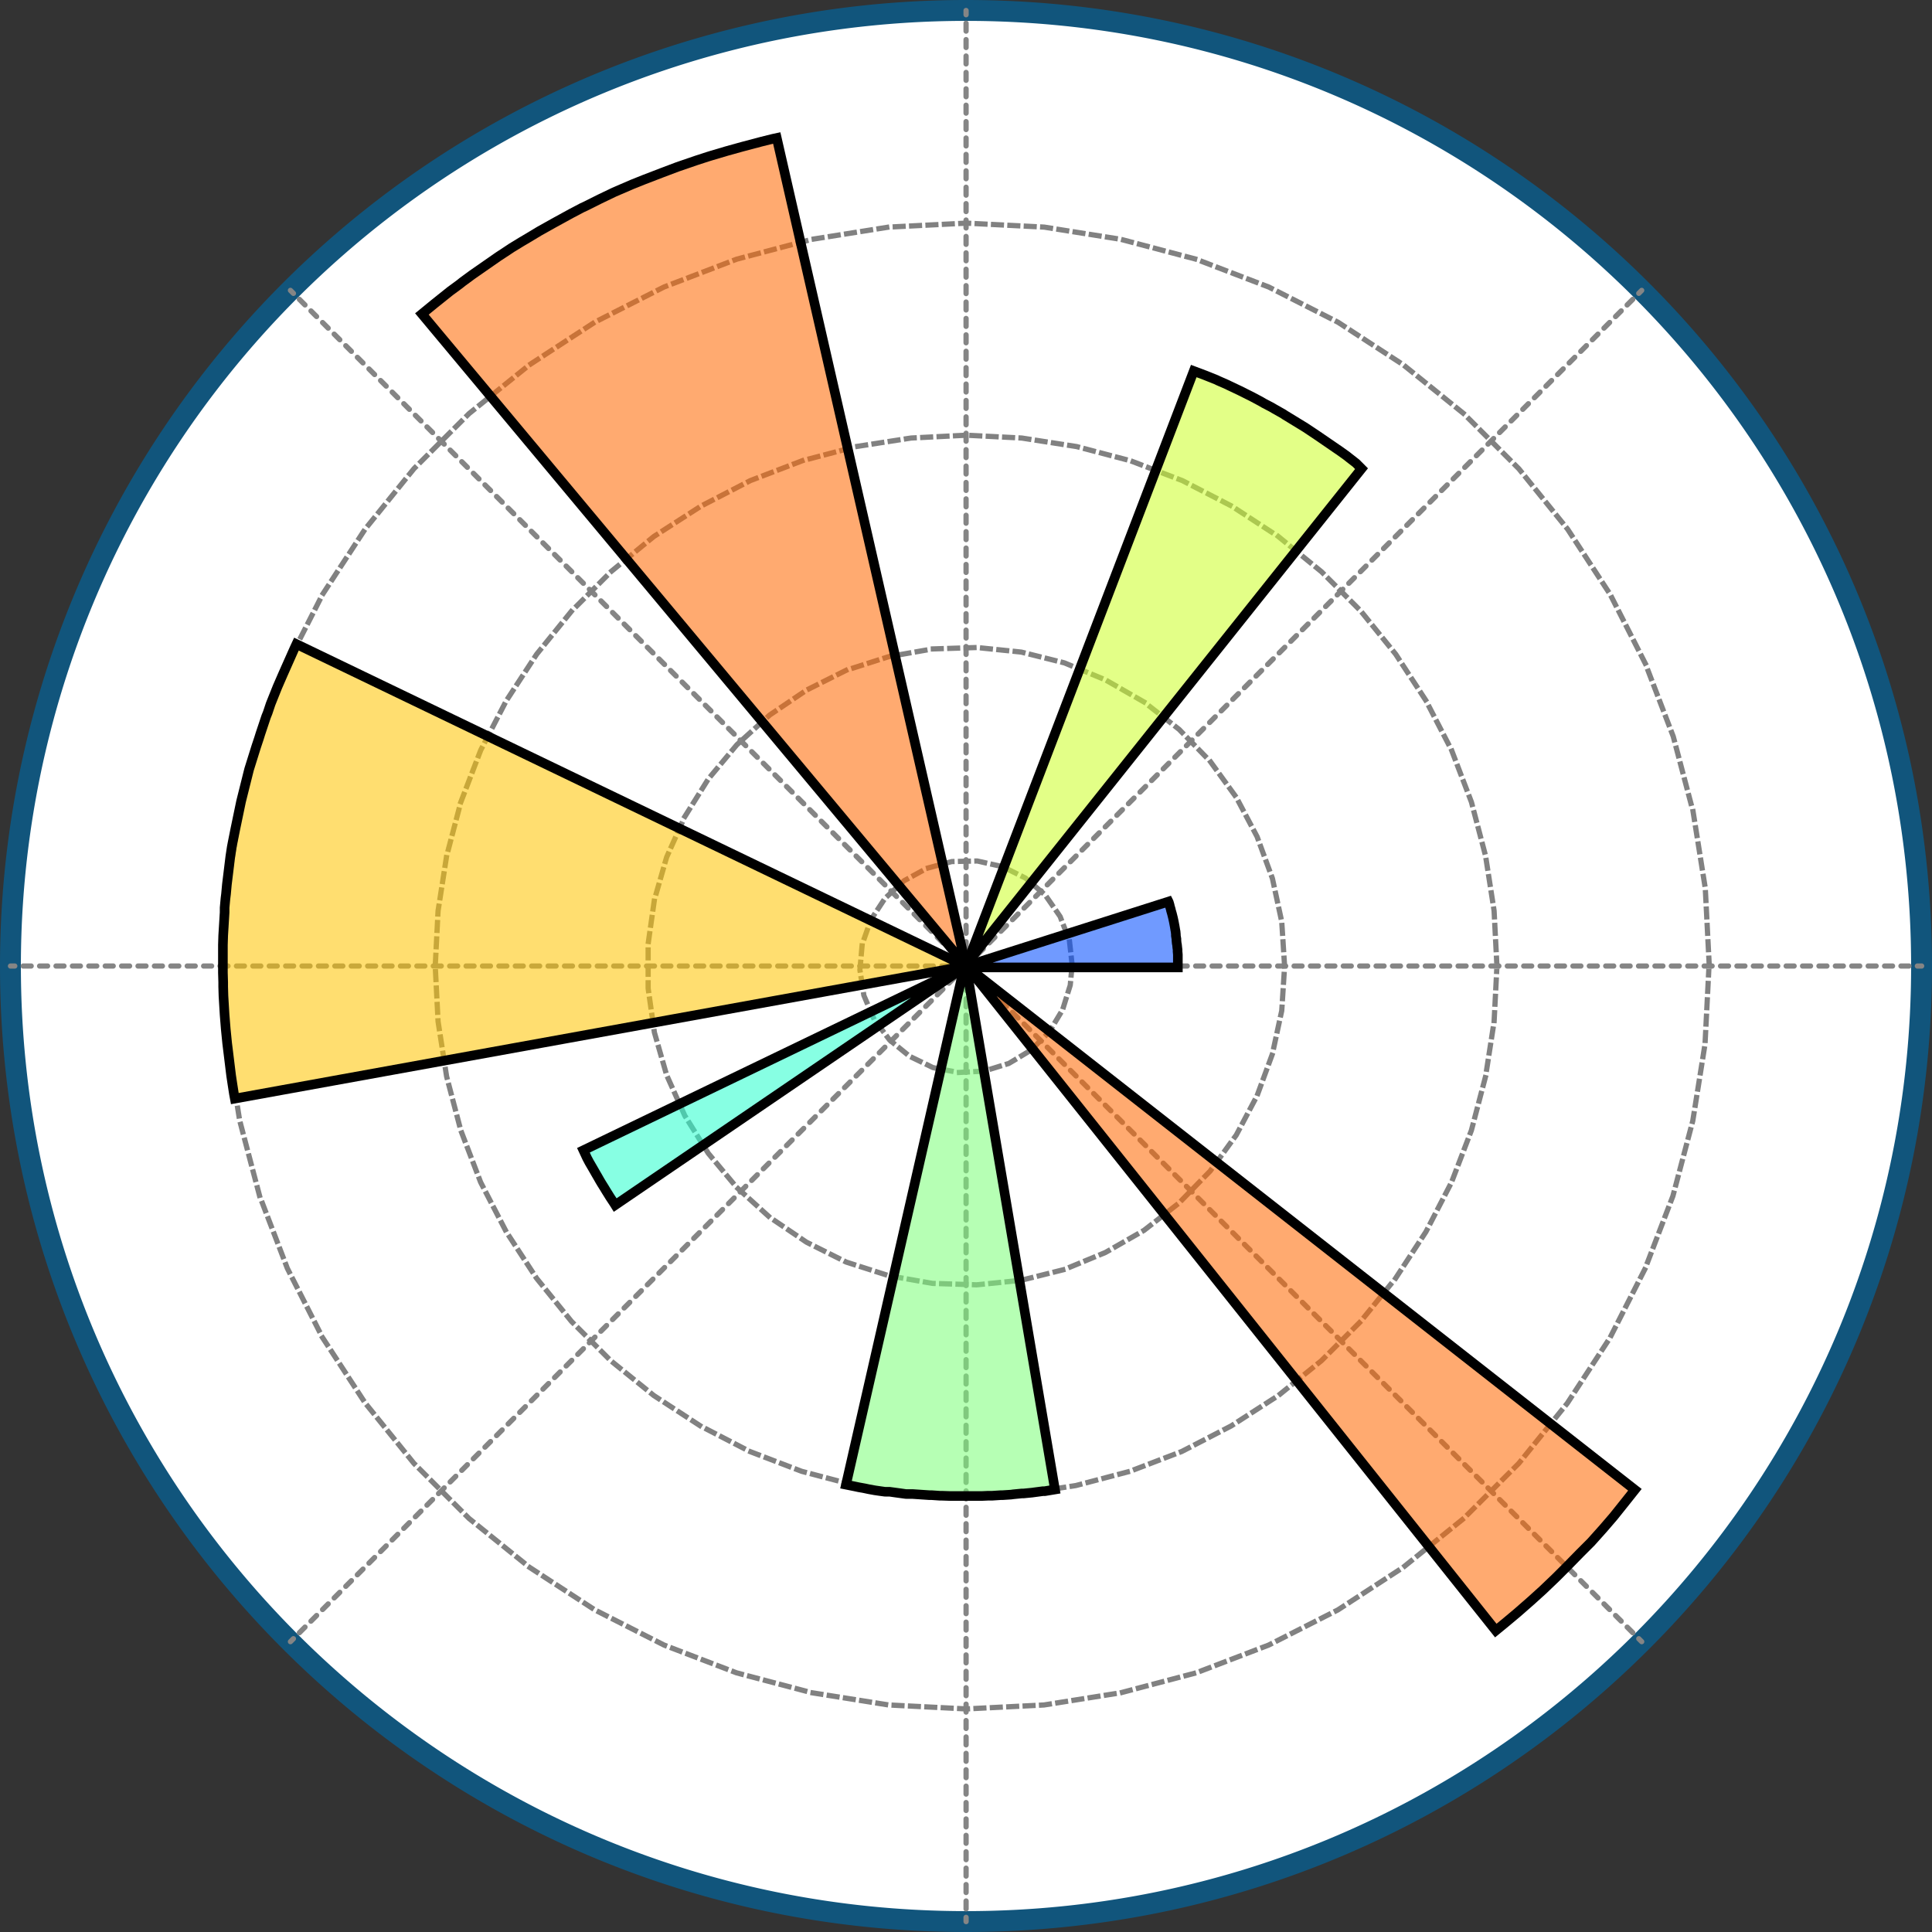 <svg height="2500" preserveAspectRatio="xMidYMid" width="2500" xmlns="http://www.w3.org/2000/svg" viewBox="0 0 256 256"><rect x="0" y="0" width="256" height="256" fill="#333333" stroke="none"/><path d="M128 254.617c69.928 0 126.617-56.689 126.617-126.617S197.928 1.383 128 1.383A126.617 126.617 0 0 0 1.383 128c0 69.928 56.689 126.617 126.617 126.617z" fill="#fff"/><path d="M128 0A128 128 0 0 0 0 128c0 70.692 57.308 128 128 128s128-57.308 128-128S198.692 0 128 0zm0 2.767c69.164 0 125.233 56.069 125.233 125.233S197.164 253.233 128 253.233 2.767 197.164 2.767 128A125.233 125.233 0 0 1 128 2.767z" fill="#11557c"/><path d="M128.011 253.715c.168 0 .308.12.34.278l.008.07v.552a.347.347 0 0 1-.688.07l-.007-.07v-.552c0-.192.155-.348.347-.348zm0-2.173c.168 0 .308.12.34.277l.008.07v1.043a.347.347 0 0 1-.688.07l-.007-.07v-1.043c0-.191.155-.347.347-.347zm0-2.173c.168 0 .308.119.34.277l.008.07v1.042a.347.347 0 0 1-.688.07l-.007-.07v-1.042c0-.192.155-.347.347-.347zm0-2.174c.168 0 .308.12.34.278l.008.07v1.042a.347.347 0 0 1-.688.07l-.007-.07v-1.042c0-.192.155-.348.347-.348zm0-2.173c.168 0 .308.119.34.277l.008.07v1.042a.347.347 0 0 1-.688.07l-.007-.07v-1.042c0-.192.155-.347.347-.347zm0-2.174c.168 0 .308.12.34.278l.008.07v1.042a.347.347 0 0 1-.688.07l-.007-.07v-1.042c0-.192.155-.348.347-.348zm0-2.173c.168 0 .308.119.34.277l.008.07v1.043a.347.347 0 0 1-.688.07l-.007-.07v-1.043c0-.192.155-.347.347-.347zm0-2.174c.168 0 .308.12.34.278l.008.07v1.042a.347.347 0 0 1-.688.07l-.007-.07v-1.042c0-.192.155-.348.347-.348zm0-2.173c.168 0 .308.12.34.277l.008.07v1.043a.347.347 0 0 1-.688.07l-.007-.07v-1.043c0-.191.155-.347.347-.347zm0-2.173c.168 0 .308.119.34.277l.008.07v1.042a.347.347 0 0 1-.688.07l-.007-.07v-1.042c0-.192.155-.347.347-.347zm0-2.174c.168 0 .308.12.34.278l.008.07v1.042a.347.347 0 0 1-.688.07l-.007-.07v-1.042c0-.192.155-.348.347-.348zm0-2.173c.168 0 .308.119.34.277l.008.07v1.042a.347.347 0 0 1-.688.07l-.007-.07v-1.042c0-.192.155-.347.347-.347zm0-2.174c.168 0 .308.12.34.278l.008.07v1.042a.347.347 0 0 1-.688.07l-.007-.07v-1.042c0-.192.155-.348.347-.348zm0-2.173c.168 0 .308.119.34.277l.008.07v1.043a.347.347 0 0 1-.688.07l-.007-.07v-1.043c0-.192.155-.347.347-.347zm0-2.174c.168 0 .308.12.34.278l.008.07v1.042a.347.347 0 0 1-.688.07l-.007-.07v-1.042c0-.192.155-.348.347-.348zm0-2.173c.168 0 .308.119.34.277l.008.07v1.043a.347.347 0 0 1-.688.07l-.007-.07v-1.043c0-.192.155-.347.347-.347zm0-2.174c.168 0 .308.12.34.278l.008.07v1.042a.347.347 0 0 1-.688.07l-.007-.07v-1.042c0-.192.155-.348.347-.348zm0-2.173c.168 0 .308.12.34.277l.008.07v1.043a.347.347 0 0 1-.688.07l-.007-.07v-1.043c0-.191.155-.347.347-.347zm-89.383.128a.347.347 0 0 1 .541.429l-.05.063-.385.385a.347.347 0 0 1-.541-.428l.05-.063zm178.275 0a.348.348 0 0 1 .429-.05l.062.05.386.386a.347.347 0 0 1-.428.541l-.063-.05-.386-.385a.347.347 0 0 1 0-.492zm-176.738-1.537a.347.347 0 0 1 .541.429l-.05.063-.737.737a.347.347 0 0 1-.54-.429l.049-.063zm175.201 0a.348.348 0 0 1 .429-.05l.063.05.737.737a.347.347 0 0 1-.429.542l-.063-.05-.737-.737a.347.347 0 0 1 0-.492zm-87.355-.764c.168 0 .308.119.34.277l.008.07v1.042a.347.347 0 0 1-.688.07l-.007-.07v-1.042c0-.192.155-.347.347-.347zm-86.31-.772a.347.347 0 0 1 .542.428l-.05.063-.737.737a.347.347 0 0 1-.541-.429l.05-.062zm172.128 0a.348.348 0 0 1 .429-.05l.063.05.737.737a.347.347 0 0 1-.429.54l-.063-.05-.737-.736a.347.347 0 0 1 0-.491zm-85.818-1.402c.168 0 .308.12.34.278l.008.07v1.042a.347.347 0 0 1-.688.07l-.007-.07v-1.042c0-.192.155-.348.347-.348zm-84.772-.135a.347.347 0 0 1 .54.428l-.049.063-.737.737a.347.347 0 0 1-.541-.428l.05-.063zm169.053 0a.348.348 0 0 1 .429-.05l.063.05.737.737a.347.347 0 0 1-.429.54l-.063-.049-.737-.737a.347.347 0 0 1 0-.491zm-167.516-1.537a.347.347 0 0 1 .54.428l-.05.063-.736.737a.347.347 0 0 1-.541-.428l.05-.063zm165.98 0a.348.348 0 0 1 .428-.05l.063.05.737.737a.347.347 0 0 1-.429.541l-.062-.05-.737-.737a.347.347 0 0 1 0-.491zm-82.745-.501c.168 0 .308.119.34.277l.008.07v1.042a.347.347 0 0 1-.688.07l-.007-.07v-1.042c0-.192.155-.347.347-.347zm-81.699-1.036a.347.347 0 0 1 .542.429l-.05.062-.737.737a.347.347 0 0 1-.541-.428l.05-.063zm162.907 0a.348.348 0 0 1 .428-.05l.063.05.737.737a.347.347 0 0 1-.428.541l-.063-.05-.737-.737a.347.347 0 0 1 0-.491zm-81.208-1.138c.168 0 .308.12.34.278l.008.07v1.042a.347.347 0 0 1-.688.07l-.007-.07v-1.042c0-.192.155-.348.347-.348zm-80.162-.399a.347.347 0 0 1 .541.429l-.05.063-.736.737a.347.347 0 0 1-.542-.429l.05-.063zm159.833 0a.348.348 0 0 1 .428-.05l.063.05.737.737a.347.347 0 0 1-.428.541l-.063-.05-.737-.736a.347.347 0 0 1 0-.492zm-79.67-1.774c.167 0 .307.119.34.277l.007.07v1.043a.347.347 0 0 1-.688.07l-.007-.07v-1.043c0-.192.155-.347.347-.347zm-78.626.237a.347.347 0 0 1 .541.429l-.05.063-.737.737a.347.347 0 0 1-.54-.429l.05-.063zm156.76 0a.348.348 0 0 1 .428-.05l.062.05.737.737a.347.347 0 0 1-.428.542l-.063-.05-.737-.737a.347.347 0 0 1 0-.492zM50.922 204.6a.347.347 0 0 1 .541.429l-.05.063-.737.737a.347.347 0 0 1-.54-.429l.049-.063zm153.685 0a.348.348 0 0 1 .429-.05l.063.05.737.737a.347.347 0 0 1-.429.542l-.063-.05-.737-.737a.347.347 0 0 1 0-.492zm-76.597-.874c.168 0 .308.12.34.278l.008.07v1.042a.347.347 0 0 1-.688.07l-.007-.07v-1.042c0-.192.155-.348.347-.348zm-75.551-.662a.347.347 0 0 1 .541.428l-.05.063-.737.737a.347.347 0 0 1-.541-.429l.05-.062zm150.611 0a.348.348 0 0 1 .429-.05l.063.05.737.737a.347.347 0 0 1-.429.54l-.063-.049-.737-.737a.347.347 0 0 1 0-.491zm-75.06-1.511c.168 0 .308.12.34.277l.008.07v1.043a.347.347 0 0 1-.688.07l-.007-.07V201.9c0-.191.155-.347.347-.347zm73.524-.026a.348.348 0 0 1 .428-.05l.063.05.737.737a.347.347 0 0 1-.429.541l-.062-.05-.737-.737a.347.347 0 0 1 0-.491zm-147.538 0a.347.347 0 0 1 .54.428l-.049.063-.737.737a.347.347 0 0 1-.541-.428l.05-.063zm1.537-1.537a.347.347 0 0 1 .54.428l-.05.063-.736.737a.347.347 0 0 1-.541-.428l.05-.063zm144.464 0a.348.348 0 0 1 .428-.05l.063.05.737.737a.347.347 0 0 1-.429.541l-.062-.05-.737-.737a.347.347 0 0 1 0-.491zm-71.987-.61c.168 0 .308.119.34.277l.008.07v1.042a.347.347 0 0 1-.688.07l-.007-.07v-1.042c0-.192.155-.347.347-.347zm70.45-.927a.348.348 0 0 1 .428-.05l.063.05.737.737a.347.347 0 0 1-.428.541l-.063-.05-.737-.737a.347.347 0 0 1 0-.49zm-141.39 0a.347.347 0 0 1 .54.429l-.05.062-.736.737a.347.347 0 0 1-.541-.428l.05-.063zm70.94-1.247c.168 0 .308.12.34.278l.008.07v1.042a.347.347 0 0 1-.688.07l-.007-.07v-1.042c0-.192.155-.348.347-.348zm-69.404-.29a.347.347 0 0 1 .541.429l-.05.063-.736.737a.347.347 0 0 1-.542-.429l.05-.063zm138.317 0a.348.348 0 0 1 .428-.05l.063.05.737.737a.347.347 0 0 1-.428.541l-.063-.05-.737-.736a.347.347 0 0 1 0-.492zm-68.913-1.883c.168 0 .308.119.34.277l.008.07v1.042a.347.347 0 0 1-.688.07l-.007-.07v-1.042c0-.192.155-.347.347-.347zm67.376.346a.348.348 0 0 1 .429-.05l.062.05.737.737a.347.347 0 0 1-.428.542l-.063-.05-.737-.737a.347.347 0 0 1 0-.492zm-135.243 0a.347.347 0 0 1 .541.429l-.05.063-.737.737a.347.347 0 0 1-.54-.429l.05-.063zm133.706-1.536a.348.348 0 0 1 .429-.05l.063.05.737.737a.347.347 0 0 1-.429.54l-.063-.05-.737-.736a.347.347 0 0 1 0-.491zm-132.17 0a.347.347 0 0 1 .542.428l-.05.063-.737.737a.347.347 0 0 1-.54-.429l.049-.062zm66.331-.984c.168 0 .308.12.34.278l.008.07v1.042a.347.347 0 0 1-.688.07l-.007-.07v-1.042c0-.192.155-.348.347-.348zm64.302-.553a.348.348 0 0 1 .429-.05l.063.05.737.737a.347.347 0 0 1-.429.54l-.063-.049-.737-.737a.347.347 0 0 1 0-.491zm-129.095 0a.347.347 0 0 1 .541.428l-.05.063-.737.737a.347.347 0 0 1-.541-.429l.05-.062zm64.793-1.62c.168 0 .308.119.34.277l.008.07v1.043a.347.347 0 0 1-.688.07l-.007-.07v-1.043c0-.192.155-.347.347-.347zm62.766.083a.348.348 0 0 1 .428-.05l.063.05.737.737a.347.347 0 0 1-.429.541l-.062-.05-.737-.737a.347.347 0 0 1 0-.491zm-126.022 0a.347.347 0 0 1 .54.428l-.049.063-.737.737a.347.347 0 0 1-.541-.428l.05-.063zm124.485-1.537a.348.348 0 0 1 .428-.05l.063.05.737.737a.347.347 0 0 1-.428.541l-.063-.05-.737-.737a.347.347 0 0 1 0-.491zm-122.948 0a.347.347 0 0 1 .54.428l-.05.063-.736.737a.347.347 0 0 1-.541-.428l.05-.063zm61.72-.72c.167 0 .307.12.34.278l.007.07v1.042a.347.347 0 0 1-.688.07l-.007-.07v-1.042c0-.192.155-.348.347-.348zm59.69-.817a.348.348 0 0 1 .43-.05l.062.05.737.737a.347.347 0 0 1-.428.541l-.063-.05-.737-.737a.347.347 0 0 1 0-.49zm-119.874 0a.347.347 0 0 1 .542.429l-.05.062-.737.737a.347.347 0 0 1-.541-.428l.05-.063zm60.183-1.356c.168 0 .308.119.34.277l.008.07v1.043a.347.347 0 0 1-.688.07l-.007-.07v-1.043c0-.192.155-.347.347-.347zm-58.646-.18a.347.347 0 0 1 .541.428l-.05.063-.736.737a.347.347 0 0 1-.542-.429l.05-.063zm116.801 0a.348.348 0 0 1 .429-.05l.062.05.737.736a.347.347 0 0 1-.428.541l-.063-.05-.737-.736a.347.347 0 0 1 0-.492zM70.902 184.62a.347.347 0 0 1 .541.429l-.05.063-.737.737a.347.347 0 0 1-.54-.429l.05-.063zm113.727 0a.348.348 0 0 1 .429-.05l.062.05.737.737a.347.347 0 0 1-.428.542l-.063-.05-.737-.737a.347.347 0 0 1 0-.492zm-56.618-.456c.168 0 .308.12.34.278l.008.07v1.042a.347.347 0 0 1-.688.07l-.007-.07v-1.042c0-.192.155-.348.347-.348zm-55.572-1.08a.347.347 0 0 1 .541.428l-.05.063-.737.737a.347.347 0 0 1-.54-.429l.049-.062zm110.653 0a.348.348 0 0 1 .429-.05l.063.05.737.737a.347.347 0 0 1-.429.54l-.063-.05-.737-.736a.347.347 0 0 1 0-.491zm-55.08-1.093c.167 0 .307.12.34.277l.007.07v1.043a.347.347 0 0 1-.688.07l-.007-.07v-1.043c0-.191.155-.347.347-.347zm-54.036-.444a.347.347 0 0 1 .54.428l-.049.063-.737.737a.347.347 0 0 1-.541-.428l.05-.063zm107.58 0a.348.348 0 0 1 .428-.05l.063.05.737.737a.347.347 0 0 1-.429.54l-.063-.049-.737-.737a.347.347 0 0 1 0-.491zm-53.545-1.73c.168 0 .308.12.34.278l.008.07v1.042a.347.347 0 0 1-.688.07l-.007-.07v-1.042c0-.192.155-.347.347-.347zm-52.498.193a.347.347 0 0 1 .54.428l-.049.063-.737.737a.347.347 0 0 1-.541-.428l.05-.063zm104.506 0a.348.348 0 0 1 .428-.05l.063.05.737.737a.347.347 0 0 1-.429.541l-.062-.05-.737-.737a.347.347 0 0 1 0-.491zm-1.537-1.537a.348.348 0 0 1 .428-.05l.063.05.737.737a.347.347 0 0 1-.428.541l-.063-.05-.737-.737a.347.347 0 0 1 0-.491zm-101.433 0a.347.347 0 0 1 .542.429l-.05.062-.737.737a.347.347 0 0 1-.541-.428l.05-.063zm50.962-.829c.168 0 .308.12.34.278l.008.07v1.042a.347.347 0 0 1-.688.07l-.007-.07v-1.042c0-.192.155-.348.347-.348zm-49.425-.708a.347.347 0 0 1 .542.429l-.05.062-.737.737a.347.347 0 0 1-.542-.428l.05-.063zm98.359 0a.348.348 0 0 1 .428-.05l.063.05.737.737a.347.347 0 0 1-.428.541l-.063-.05-.737-.737a.347.347 0 0 1 0-.49zm-48.934-1.465c.168 0 .308.119.34.277l.008.07v1.042a.347.347 0 0 1-.688.07l-.007-.07v-1.042c0-.192.155-.347.347-.347zm-47.888-.072a.347.347 0 0 1 .541.429l-.05.063-.736.737a.347.347 0 0 1-.542-.429l.05-.063zm95.285 0a.348.348 0 0 1 .429-.05l.062.05.737.737a.347.347 0 0 1-.428.541l-.063-.05-.737-.736a.347.347 0 0 1 0-.492zm-93.748-1.537a.347.347 0 0 1 .541.429l-.05.063-.737.737a.347.347 0 0 1-.54-.429l.049-.063zm92.211 0a.348.348 0 0 1 .429-.05l.063.05.737.737a.347.347 0 0 1-.429.542l-.063-.05-.737-.737a.347.347 0 0 1 0-.492zm-45.86-.565c.168 0 .308.12.34.278l.008.07v1.042a.347.347 0 0 1-.688.07l-.007-.07v-1.042c0-.192.155-.348.347-.348zm44.323-.971a.348.348 0 0 1 .429-.05l.063.05.737.737a.347.347 0 0 1-.429.54l-.063-.05-.737-.736a.347.347 0 0 1 0-.491zm-89.137 0a.347.347 0 0 1 .541.428l-.05.063-.737.737a.347.347 0 0 1-.541-.429l.05-.062zm44.814-1.202c.168 0 .308.119.34.277l.008.07v1.043a.347.347 0 0 1-.688.07l-.007-.07v-1.043c0-.192.155-.347.347-.347zm42.786-.335a.348.348 0 0 1 .429-.05l.063.05.737.737a.347.347 0 0 1-.429.54l-.063-.049-.737-.737a.347.347 0 0 1 0-.491zm-86.063 0a.347.347 0 0 1 .54.428l-.049.063-.737.737a.347.347 0 0 1-.541-.428l.05-.063zm43.277-1.839c.168 0 .308.12.34.278l.008.07v1.042a.347.347 0 0 1-.688.07l-.007-.07V169.3c0-.192.155-.348.347-.348zm41.25.302a.348.348 0 0 1 .428-.05l.063.05.737.737a.347.347 0 0 1-.429.541l-.062-.05-.737-.737a.347.347 0 0 1 0-.491zm-82.99 0a.347.347 0 0 1 .54.428l-.05.063-.736.737a.347.347 0 0 1-.541-.428l.05-.063zm81.453-1.537a.348.348 0 0 1 .428-.05l.063.05.737.737a.347.347 0 0 1-.428.541l-.063-.05-.737-.737a.347.347 0 0 1 0-.491zm-79.917 0a.347.347 0 0 1 .542.429l-.05.062-.737.737a.347.347 0 0 1-.541-.428l.05-.063zm40.204-.938c.168 0 .308.12.34.277l.008.07v1.043a.347.347 0 0 1-.688.07l-.007-.07v-1.043c0-.191.155-.347.347-.347zm-38.667-.599a.347.347 0 0 1 .541.429l-.05.063-.736.737a.347.347 0 0 1-.542-.429l.05-.063zm76.843 0a.348.348 0 0 1 .428-.05l.063.05.737.737a.347.347 0 0 1-.428.541l-.063-.05-.737-.736a.347.347 0 0 1 0-.492zm-38.176-1.574c.168 0 .308.119.34.277l.008.07v1.042a.347.347 0 0 1-.688.07l-.007-.07v-1.042c0-.192.155-.347.347-.347zm-37.13.037a.347.347 0 0 1 .541.429l-.05.063-.737.737a.347.347 0 0 1-.54-.429l.05-.063zm73.77 0a.348.348 0 0 1 .428-.05l.062.05.737.737a.347.347 0 0 1-.428.542l-.063-.05-.737-.737a.347.347 0 0 1 0-.492zm-72.233-1.537a.347.347 0 0 1 .541.429l-.05.063-.737.737a.347.347 0 0 1-.54-.429l.049-.063zm70.695 0a.348.348 0 0 1 .429-.05l.063.05.737.737a.347.347 0 0 1-.429.542l-.063-.05-.737-.737a.347.347 0 0 1 0-.492zm-35.102-.674c.168 0 .308.12.34.278l.008.07v1.042a.347.347 0 0 1-.688.07l-.007-.07v-1.042c0-.192.155-.348.347-.348zm-34.056-.862a.347.347 0 0 1 .541.428l-.05.063-.737.737a.347.347 0 0 1-.541-.429l.05-.062zm67.621 0a.348.348 0 0 1 .429-.05l.063.05.737.737a.347.347 0 0 1-.429.54l-.063-.049-.737-.737a.347.347 0 0 1 0-.491zm-33.565-1.311c.168 0 .308.119.34.277l.008.07v1.042a.347.347 0 0 1-.688.07l-.007-.07v-1.042c0-.192.155-.347.347-.347zm-32.52-.226a.347.347 0 0 1 .542.428l-.05.063-.737.737a.347.347 0 0 1-.541-.428l.05-.063zm64.548 0a.348.348 0 0 1 .429-.05l.063.05.737.737a.347.347 0 0 1-.429.541l-.062-.05-.738-.737a.347.347 0 0 1 0-.491zm-63.01-1.537a.347.347 0 0 1 .54.428l-.05.063-.736.737a.347.347 0 0 1-.541-.428l.05-.063zm61.474 0a.348.348 0 0 1 .428-.05l.063.05.737.737a.347.347 0 0 1-.429.541l-.062-.05-.737-.737a.347.347 0 0 1 0-.491zm-30.492-.41c.168 0 .308.118.34.277l.008.07v1.042a.347.347 0 0 1-.688.07l-.007-.07v-1.042c0-.192.155-.348.347-.348zm-29.446-1.127a.347.347 0 0 1 .542.429l-.05.062-.737.737a.347.347 0 0 1-.541-.428l.05-.063zm58.4 0a.348.348 0 0 1 .43-.05l.062.05.737.737a.347.347 0 0 1-.428.541l-.063-.05-.737-.737a.347.347 0 0 1 0-.49zm-28.954-1.047c.168 0 .308.119.34.277l.008.07v1.043a.347.347 0 0 1-.688.07l-.007-.07v-1.043c0-.192.155-.347.347-.347zm-27.909-.49a.347.347 0 0 1 .541.429l-.05.063-.736.737a.347.347 0 0 1-.542-.429l.05-.063zm55.327 0a.348.348 0 0 1 .428-.05l.063.05.737.737a.347.347 0 0 1-.428.541l-.063-.05-.737-.736a.347.347 0 0 1 0-.492zm-27.418-1.684c.168 0 .308.12.34.278l.008.07v1.042a.347.347 0 0 1-.688.07l-.007-.07v-1.042c0-.192.155-.348.347-.348zm25.881.147a.348.348 0 0 1 .429-.05l.062.05.737.737a.347.347 0 0 1-.428.542l-.063-.05-.737-.737a.347.347 0 0 1 0-.492zm-52.253 0a.347.347 0 0 1 .541.429l-.05.063-.737.737a.347.347 0 0 1-.54-.429l.05-.063zm50.716-1.536a.348.348 0 0 1 .429-.05l.063.05.737.737a.347.347 0 0 1-.429.54l-.063-.05-.737-.736a.347.347 0 0 1 0-.491zm-49.179 0a.347.347 0 0 1 .541.428l-.05.063-.737.737a.347.347 0 0 1-.54-.429l.049-.062zm24.835-.784c.168 0 .308.119.34.277l.008.07v1.043a.347.347 0 0 1-.688.07l-.007-.07v-1.043c0-.192.155-.347.347-.347zm22.807-.753a.348.348 0 0 1 .429-.05l.063.05.737.737a.347.347 0 0 1-.429.54l-.063-.049-.737-.737a.347.347 0 0 1 0-.491zm-46.105 0a.347.347 0 0 1 .541.428l-.05.063-.737.737a.347.347 0 0 1-.541-.429l.05-.062zm23.298-1.42c.168 0 .308.119.34.277l.008.07v1.042a.347.347 0 0 1-.688.07l-.007-.07v-1.042c0-.192.155-.348.347-.348zm21.27-.117a.348.348 0 0 1 .429-.05l.063.05.737.737a.347.347 0 0 1-.429.541l-.062-.05-.737-.737a.347.347 0 0 1 0-.491zm-43.031 0a.347.347 0 0 1 .54.428l-.049.063-.737.737a.347.347 0 0 1-.541-.428l.05-.063zm41.495-1.537a.348.348 0 0 1 .428-.05l.063.05.737.737a.347.347 0 0 1-.428.541l-.063-.05-.737-.737a.347.347 0 0 1 0-.491zm-39.958 0a.347.347 0 0 1 .54.428l-.05.063-.736.737a.347.347 0 0 1-.541-.428l.05-.063zm20.224-.52c.168 0 .308.12.34.277l.008.07v1.043a.347.347 0 0 1-.688.07l-.007-.07v-1.043c0-.191.155-.347.347-.347zm-18.688-1.017a.347.347 0 0 1 .542.429l-.05.062-.737.737a.347.347 0 0 1-.541-.428l.05-.063zm36.885 0a.348.348 0 0 1 .428-.05l.063.05.737.737a.347.347 0 0 1-.428.541l-.063-.05-.737-.737a.347.347 0 0 1 0-.49zm-18.197-1.156c.168 0 .308.119.34.277l.008.07v1.042a.347.347 0 0 1-.688.07l-.007-.07v-1.042c0-.192.155-.347.347-.347zm-17.15-.38a.347.347 0 0 1 .54.428l-.05.063-.736.737a.347.347 0 0 1-.542-.429l.05-.063zm33.81 0a.348.348 0 0 1 .428-.05l.063.05.737.736a.347.347 0 0 1-.428.541l-.063-.05-.737-.736a.347.347 0 0 1 0-.492zm-16.66-1.794c.168 0 .308.12.34.278l.008.07v1.042a.347.347 0 0 1-.688.07l-.007-.07v-1.042c0-.192.155-.348.347-.348zm-15.614.256a.347.347 0 0 1 .541.429l-.05.063-.737.737a.347.347 0 0 1-.54-.429l.05-.063zm30.737 0a.348.348 0 0 1 .429-.05l.062.05.737.737a.347.347 0 0 1-.428.542l-.063-.05-.737-.737a.347.347 0 0 1 0-.492zm-29.2-1.536a.347.347 0 0 1 .541.428l-.05.063-.737.737a.347.347 0 0 1-.54-.429l.049-.062zm27.663 0a.348.348 0 0 1 .429-.05l.063.05.737.737a.347.347 0 0 1-.429.54l-.063-.05-.737-.736a.347.347 0 0 1 0-.491zm-13.586-.893c.168 0 .308.119.34.277l.008.07v1.042a.347.347 0 0 1-.688.07l-.007-.07v-1.042c0-.192.155-.347.347-.347zm-12.54-.644a.347.347 0 0 1 .541.428l-.05.063-.737.737a.347.347 0 0 1-.541-.428l.05-.063zm24.59 0a.348.348 0 0 1 .428-.05l.063.05.737.737a.347.347 0 0 1-.429.54l-.063-.049-.737-.737a.347.347 0 0 1 0-.491zm-12.05-1.53c.168 0 .308.12.34.278l.008.07v1.042a.347.347 0 0 1-.688.07l-.007-.07v-1.042c0-.192.155-.348.347-.348zm-11.003-.007a.347.347 0 0 1 .54.428l-.049.063-.737.737a.347.347 0 0 1-.541-.428l.05-.063zm21.516 0a.348.348 0 0 1 .428-.05l.063.05.737.737a.347.347 0 0 1-.429.541l-.062-.05-.737-.737a.347.347 0 0 1 0-.491zm-19.98-1.537a.347.347 0 0 1 .542.429l-.05.062-.737.737a.347.347 0 0 1-.541-.428l.05-.063zm18.443 0a.348.348 0 0 1 .428-.05l.063.05.737.737a.347.347 0 0 1-.428.541l-.063-.05-.737-.737a.347.347 0 0 1 0-.491zm-8.976-.63c.168 0 .308.12.34.278l.008.07v1.043a.347.347 0 0 1-.688.07l-.007-.07v-1.043c0-.192.155-.347.347-.347zm-7.93-.907a.347.347 0 0 1 .542.429l-.05.062-.737.737a.347.347 0 0 1-.542-.428l.05-.063zm15.369 0a.348.348 0 0 1 .428-.05l.063.05.737.737a.347.347 0 0 1-.428.541l-.063-.05-.737-.737a.347.347 0 0 1 0-.49zm-7.439-1.266c.168 0 .308.12.34.278l.008.07v1.042a.347.347 0 0 1-.688.07l-.007-.07v-1.042c0-.192.155-.348.347-.348zm-6.393-.27a.347.347 0 0 1 .541.428l-.05.063-.736.737a.347.347 0 0 1-.542-.429l.05-.063zm12.295 0a.348.348 0 0 1 .429-.05l.062.05.737.736a.347.347 0 0 1-.428.541l-.063-.05-.737-.736a.347.347 0 0 1 0-.492zm-5.902-1.903c.168 0 .308.12.34.277l.008.07v1.043a.347.347 0 0 1-.688.07l-.007-.07v-1.043c0-.191.155-.347.347-.347zm-4.856.365a.347.347 0 0 1 .541.429l-.05.063-.737.737a.347.347 0 0 1-.54-.429l.049-.063zm9.221 0a.348.348 0 0 1 .429-.05l.062.05.737.737a.347.347 0 0 1-.428.542l-.063-.05-.737-.737a.347.347 0 0 1 0-.492zm-7.684-1.536a.347.347 0 0 1 .541.428l-.05.063-.737.737a.347.347 0 0 1-.541-.429l.05-.062zm6.147 0a.348.348 0 0 1 .429-.05l.063.05.737.737a.347.347 0 0 1-.429.54l-.063-.05-.737-.736a.347.347 0 0 1 0-.491zm-2.828-1.002c.168 0 .308.119.34.277l.008.07v1.042a.347.347 0 0 1-.688.07l-.007-.07v-1.042c0-.192.155-.347.347-.347zm1.291-.535a.348.348 0 0 1 .429-.05l.063.05.737.737a.347.347 0 0 1-.429.54l-.063-.049-.737-.737a.347.347 0 0 1 0-.491zm-3.073 0a.347.347 0 0 1 .54.428l-.049.063-.737.737a.347.347 0 0 1-.541-.428l.05-.063zm1.782-2.681c.168 0 .308.119.34.277l.008.07v.203l.144-.143a.348.348 0 0 1 .428-.05l.063.05a.348.348 0 0 1 .05.428l-.05.063-.145.143.205.001c.167 0 .308.12.34.278l.007.07c0 .167-.12.308-.277.34l-.07.007h-.205l.145.144a.348.348 0 0 1 .05.428l-.05.063a.348.348 0 0 1-.429.05l-.062-.05-.145-.144v.204c0 .168-.118.308-.277.34l-.07.007a.348.348 0 0 1-.34-.277l-.007-.07-.001-.204-.143.144a.348.348 0 0 1-.429.05l-.062-.05a.348.348 0 0 1-.05-.428l.05-.063.143-.145-.203.001a.348.348 0 0 1-.34-.277l-.007-.07c0-.168.119-.308.277-.34l.07-.008h.203l-.143-.144a.348.348 0 0 1-.05-.428l.05-.063a.348.348 0 0 1 .428-.05l.063.05.143.143v-.203c0-.168.12-.308.278-.34zM4.125 127.656a.347.347 0 0 1 .07.688l-.07.007H3.083a.347.347 0 0 1-.07-.688l.07-.007zm187.958 0a.347.347 0 0 1 .07.688l-.07.007h-1.042a.347.347 0 0 1-.07-.688l.07-.007zm-107.54 0a.347.347 0 0 1 .07.688l-.07.007H83.5a.347.347 0 0 1-.07-.688l.07-.007zm-2.174 0a.347.347 0 0 1 .07.688l-.07.007h-1.042a.347.347 0 0 1-.07-.688l.07-.007zm-2.173 0a.347.347 0 0 1 .07.688l-.07.007h-1.043a.347.347 0 0 1-.07-.688l.07-.007zm-2.174 0a.347.347 0 0 1 .07.688l-.07.007H76.98a.347.347 0 0 1-.07-.688l.07-.007zm-2.173 0a.347.347 0 0 1 .07.688l-.07.007h-1.043a.347.347 0 0 1-.07-.688l.07-.007zm-2.174 0a.347.347 0 0 1 .07.688l-.07.007h-1.042a.347.347 0 0 1-.07-.688l.07-.007zm-2.173 0a.347.347 0 0 1 .07.688l-.07.007H70.46a.347.347 0 0 1-.07-.688l.07-.007zm15.214 0a.347.347 0 0 1 .07.688l-.07.007h-1.042a.347.347 0 0 1-.07-.688l.07-.007zm-17.388 0a.347.347 0 0 1 .07.688l-.07.007h-1.042a.347.347 0 0 1-.07-.688l.07-.007zm-2.173 0a.347.347 0 0 1 .07.688l-.07.007h-1.042a.347.347 0 0 1-.07-.688l.07-.007zm-2.173 0a.347.347 0 0 1 .07.688l-.07.007h-1.043a.347.347 0 0 1-.07-.688l.07-.007zm-2.174 0a.347.347 0 0 1 .07.688l-.07.007h-1.042a.347.347 0 0 1-.07-.688l.07-.007zm-2.173 0a.347.347 0 0 1 .07.688l-.07.007h-1.043a.347.347 0 0 1-.07-.688l.07-.007zm56.51 0a.347.347 0 0 1 .07.688l-.07.007h-1.043a.347.347 0 0 1-.07-.688l.07-.007zm-2.174 0a.347.347 0 0 1 .07.688l-.07.007h-1.043a.347.347 0 0 1-.07-.688l.07-.007zm-2.174 0a.347.347 0 0 1 .07.688l-.07.007h-1.042a.347.347 0 0 1-.07-.688l.07-.007zm-2.173 0a.347.347 0 0 1 .07.688l-.07.007h-1.043a.347.347 0 0 1-.07-.688l.07-.007zm-2.174 0a.347.347 0 0 1 .07.688l-.07.007h-1.042a.347.347 0 0 1-.07-.688l.07-.007zm-2.173 0a.347.347 0 0 1 .07.688l-.07.007h-1.042a.347.347 0 0 1-.07-.688l.07-.007zm-2.174 0a.347.347 0 0 1 .07.688l-.07.007h-1.042a.347.347 0 0 1-.07-.688l.07-.007zm-2.173 0a.347.347 0 0 1 .07.688l-.07.007h-1.042a.347.347 0 0 1-.07-.688l.07-.007zm-2.173 0a.347.347 0 0 1 .07.688l-.07.007h-1.043a.347.347 0 0 1-.07-.688l.07-.007zm-2.174 0a.347.347 0 0 1 .07.688l-.07.007h-1.042a.347.347 0 0 1-.07-.688l.07-.007zm-2.173 0a.347.347 0 0 1 .07.688l-.07.007h-1.043a.347.347 0 0 1-.07-.688l.07-.007zm-2.174 0a.347.347 0 0 1 .07.688l-.07.007h-1.042a.347.347 0 0 1-.07-.688l.07-.007zm-2.173 0a.347.347 0 0 1 .07.688l-.07.007H90.02a.347.347 0 0 1-.07-.688l.07-.007zm-2.174 0a.347.347 0 0 1 .07.688l-.07.007h-1.042a.347.347 0 0 1-.07-.688l.07-.007zm-30.428 0a.347.347 0 0 1 .07.688l-.07.007H57.42a.347.347 0 0 1-.07-.688l.07-.007zm60.857 0a.347.347 0 0 1 .07.688l-.07.007h-1.043a.347.347 0 0 1-.07-.688l.07-.007zm2.173 0a.347.347 0 0 1 .07.688l-.07.007h-1.042a.347.347 0 0 1-.07-.688l.07-.007zm-65.203 0a.347.347 0 0 1 .07.688l-.07.007h-1.042a.347.347 0 0 1-.07-.688l.07-.007zm190.131 0a.347.347 0 0 1 .07.688l-.07.007h-1.042a.347.347 0 0 1-.07-.688l.07-.007zm2.174 0a.347.347 0 0 1 .07.688l-.07.007h-1.043a.347.347 0 0 1-.07-.688l.07-.007zm2.173 0a.347.347 0 0 1 .07.688l-.07.007h-1.042a.347.347 0 0 1-.07-.688l.07-.007zm2.173 0a.347.347 0 0 1 .07.688l-.07.007h-1.042a.347.347 0 0 1-.07-.688l.07-.007zm-244.467 0a.347.347 0 0 1 .07.688l-.07.007H7.43a.347.347 0 0 1-.07-.688l.07-.007zm2.174 0a.347.347 0 0 1 .07.688l-.07.007H9.603a.347.347 0 0 1-.07-.688l.07-.007zm2.173 0a.347.347 0 0 1 .07.688l-.07.007h-1.042a.347.347 0 0 1-.07-.688l.07-.007zm2.174 0a.347.347 0 0 1 .07.688l-.07.007H13.95a.347.347 0 0 1-.07-.688l.07-.007zm2.173 0a.347.347 0 0 1 .07.688l-.07.007h-1.042a.347.347 0 0 1-.07-.688l.07-.007zm2.173 0a.347.347 0 0 1 .07.688l-.07.007h-1.042a.347.347 0 0 1-.07-.688l.07-.007zm2.174 0a.347.347 0 0 1 .07.688l-.07.007H20.47a.347.347 0 0 1-.07-.688l.07-.007zm2.173 0a.347.347 0 0 1 .07.688l-.07.007h-1.042a.347.347 0 0 1-.07-.688l.07-.007zm2.174 0a.347.347 0 0 1 .07.688l-.07.007h-1.043a.347.347 0 0 1-.07-.688l.07-.007zm2.173 0a.347.347 0 0 1 .07.688l-.07.007h-1.042a.347.347 0 0 1-.07-.688l.07-.007zm2.174 0a.347.347 0 0 1 .07.688l-.07.007h-1.043a.347.347 0 0 1-.07-.688l.07-.007zm2.173 0a.347.347 0 0 1 .07.688l-.07.007h-1.042a.347.347 0 0 1-.07-.688l.07-.007zm2.173 0a.347.347 0 0 1 .07.688l-.07.007h-1.042a.347.347 0 0 1-.07-.688l.07-.007zm2.174 0a.347.347 0 0 1 .07.688l-.07.007h-1.042a.347.347 0 0 1-.07-.688l.07-.007zm2.173 0a.347.347 0 0 1 .07.688l-.07.007h-1.042a.347.347 0 0 1-.07-.688l.07-.007zm2.174 0a.347.347 0 0 1 .07.688l-.07.007H40.03a.347.347 0 0 1-.07-.688l.07-.007zm2.173 0a.347.347 0 0 1 .07.688l-.07.007h-1.042a.347.347 0 0 1-.07-.688l.07-.007zm2.174 0a.347.347 0 0 1 .07.688l-.07.007h-1.043a.347.347 0 0 1-.07-.688l.07-.007zm2.173 0a.347.347 0 0 1 .07.688l-.07.007h-1.042a.347.347 0 0 1-.07-.688l.07-.007zm2.174 0a.347.347 0 0 1 .07.688l-.07.007h-1.043a.347.347 0 0 1-.07-.688l.07-.007zm81.459 0a.347.347 0 0 1 .07.688l-.07.007h-1.042a.347.347 0 0 1-.07-.688l.07-.007zm-77.113 0a.347.347 0 0 1 .07.688l-.07.007h-1.042a.347.347 0 0 1-.07-.688l.07-.007zm81.46 0a.347.347 0 0 1 .07.688l-.07.007h-1.042a.347.347 0 0 1-.07-.688l.07-.007zm2.173 0a.347.347 0 0 1 .07.688l-.07.007h-1.042a.347.347 0 0 1-.07-.688l.07-.007zm2.174 0a.347.347 0 0 1 .07.688l-.07.007h-1.043a.347.347 0 0 1-.07-.688l.07-.007zm2.173 0a.347.347 0 0 1 .07.688l-.07.007h-1.042a.347.347 0 0 1-.07-.688l.07-.007zm2.174 0a.347.347 0 0 1 .07.688l-.07.007h-1.043a.347.347 0 0 1-.07-.688l.07-.007zm2.173 0a.347.347 0 0 1 .07.688l-.07.007h-1.042a.347.347 0 0 1-.07-.688l.07-.007zm2.173 0a.347.347 0 0 1 .07.688l-.07.007h-1.042a.347.347 0 0 1-.07-.688l.07-.007zm2.174 0a.347.347 0 0 1 .07.688l-.07.007h-1.042a.347.347 0 0 1-.07-.688l.07-.007zm2.173 0a.347.347 0 0 1 .07.688l-.07.007h-1.042a.347.347 0 0 1-.07-.688l.07-.007zm2.174 0a.347.347 0 0 1 .07.688l-.07.007h-1.042a.347.347 0 0 1-.07-.688l.07-.007zm2.173 0a.347.347 0 0 1 .07.688l-.07.007h-1.042a.347.347 0 0 1-.07-.688l.07-.007zm2.174 0a.347.347 0 0 1 .07.688l-.07.007h-1.043a.347.347 0 0 1-.07-.688l.07-.007zm2.173 0a.347.347 0 0 1 .07.688l-.07.007h-1.042a.347.347 0 0 1-.07-.688l.07-.007zm2.174 0a.347.347 0 0 1 .07.688l-.07.007h-1.043a.347.347 0 0 1-.07-.688l.07-.007zm2.173 0a.347.347 0 0 1 .07.688l-.07.007h-1.042a.347.347 0 0 1-.07-.688l.07-.007zm2.173 0a.347.347 0 0 1 .07.688l-.07.007h-1.042a.347.347 0 0 1-.07-.688l.07-.007zm2.174 0a.347.347 0 0 1 .07.688l-.07.007h-1.042a.347.347 0 0 1-.07-.688l.07-.007zm2.173 0a.347.347 0 0 1 .07.688l-.07.007h-1.042a.347.347 0 0 1-.07-.688l.07-.007zm2.174 0a.347.347 0 0 1 .07.688l-.07.007h-1.043a.347.347 0 0 1-.07-.688l.07-.007zm2.173 0a.347.347 0 0 1 .07.688l-.07.007h-1.042a.347.347 0 0 1-.07-.688l.07-.007zm2.174 0a.347.347 0 0 1 .07.688l-.07.007H178a.347.347 0 0 1-.07-.688l.07-.007zm2.173 0a.347.347 0 0 1 .07.688l-.07.007h-1.042a.347.347 0 0 1-.07-.688l.07-.007zm63.03 0a.347.347 0 0 1 .07.688l-.07.007h-1.043a.347.347 0 0 1-.07-.688l.07-.007zm-60.857 0a.347.347 0 0 1 .07.688l-.07.007h-1.042a.347.347 0 0 1-.07-.688l.07-.007zm2.174 0a.347.347 0 0 1 .07.688l-.07.007h-1.042a.347.347 0 0 1-.07-.688l.07-.007zm2.173 0a.347.347 0 0 1 .07.688l-.07.007h-1.042a.347.347 0 0 1-.07-.688l.07-.007zm2.174 0a.347.347 0 0 1 .07.688l-.07.007h-1.042a.347.347 0 0 1-.07-.688l.07-.007zm64.713 0a.347.347 0 0 1 .07.688l-.07.007h-.552a.347.347 0 0 1-.07-.688l.07-.007zm-60.366 0a.347.347 0 0 1 .07.688l-.07.007h-1.043a.347.347 0 0 1-.07-.688l.07-.007zm2.173 0a.347.347 0 0 1 .07.688l-.07.007h-1.042a.347.347 0 0 1-.07-.688l.07-.007zm2.174 0a.347.347 0 0 1 .07.688l-.07.007h-1.043a.347.347 0 0 1-.07-.688l.07-.007zm2.173 0a.347.347 0 0 1 .07.688l-.07.007h-1.042a.347.347 0 0 1-.07-.688l.07-.007zm2.173 0a.347.347 0 0 1 .07.688l-.07.007h-1.042a.347.347 0 0 1-.07-.688l.07-.007zm2.174 0a.347.347 0 0 1 .07.688l-.07.007h-1.042a.347.347 0 0 1-.07-.688l.07-.007zm2.173 0a.347.347 0 0 1 .07.688l-.07.007h-1.042a.347.347 0 0 1-.07-.688l.07-.007zm2.174 0a.347.347 0 0 1 .07.688l-.07.007h-1.043a.347.347 0 0 1-.07-.688l.07-.007zm2.173 0a.347.347 0 0 1 .07.688l-.07.007h-1.042a.347.347 0 0 1-.07-.688l.07-.007zm2.174 0a.347.347 0 0 1 .07.688l-.07.007h-1.043a.347.347 0 0 1-.07-.688l.07-.007zm2.173 0a.347.347 0 0 1 .07.688l-.07.007h-1.042a.347.347 0 0 1-.07-.688l.07-.007zm2.173 0a.347.347 0 0 1 .07.688l-.07.007h-1.042a.347.347 0 0 1-.07-.688l.07-.007zm2.174 0a.347.347 0 0 1 .07.688l-.07.007h-1.042a.347.347 0 0 1-.07-.688l.07-.007zm2.173 0a.347.347 0 0 1 .07.688l-.07.007h-1.042a.347.347 0 0 1-.07-.688l.07-.007zm2.174 0a.347.347 0 0 1 .07.688l-.07.007h-1.042a.347.347 0 0 1-.07-.688l.07-.007zm-91.285 0a.347.347 0 0 1 .07.688l-.07.007h-1.042a.347.347 0 0 1-.07-.688l.07-.007zm93.458 0a.347.347 0 0 1 .07.688l-.07.007h-1.042a.347.347 0 0 1-.07-.688l.07-.007zm2.174 0a.347.347 0 0 1 .07.688l-.07.007h-1.043a.347.347 0 0 1-.07-.688l.07-.007zm2.173 0a.347.347 0 0 1 .07.688l-.07.007h-1.042a.347.347 0 0 1-.07-.688l.07-.007zm2.174 0a.347.347 0 0 1 .07.688l-.07.007h-1.043a.347.347 0 0 1-.07-.688l.07-.007zm2.173 0a.347.347 0 0 1 .07.688l-.07.007h-1.042a.347.347 0 0 1-.07-.688l.07-.007zm2.173 0a.347.347 0 0 1 .07.688l-.07.007h-1.042a.347.347 0 0 1-.07-.688l.07-.007zm2.174 0a.347.347 0 0 1 .07.688l-.07.007h-1.042a.347.347 0 0 1-.07-.688l.07-.007zm2.173 0a.347.347 0 0 1 .07.688l-.07.007h-1.042a.347.347 0 0 1-.07-.688l.07-.007zm-240.12 0a.347.347 0 0 1 .07.688l-.07.007H1.4a.347.347 0 0 1-.07-.688l.07-.007zm123.886 0a.347.347 0 0 1 .07.688l-.07.007h-1.042a.347.347 0 0 1-.07-.688l.07-.007zm-2.174 0a.347.347 0 0 1 .07.688l-.07.007h-1.042a.347.347 0 0 1-.07-.688l.07-.007zm-117.365 0a.347.347 0 0 1 .07.688l-.07.007H5.256a.347.347 0 0 1-.07-.688l.07-.007zm45.642 0a.347.347 0 0 1 .07.688l-.07.007h-1.042a.347.347 0 0 1-.07-.688l.07-.007zm78.098-2.172a.347.347 0 0 1 .542.429l-.05.062-.737.737a.347.347 0 0 1-.541-.428l.05-.063zm-4.547 0a.348.348 0 0 1 .428-.05l.063.05.737.737a.347.347 0 0 1-.428.541l-.063-.05-.737-.737a.347.347 0 0 1 0-.491zm2.52-1.044c.167 0 .307.12.34.278l.007.07v1.042a.347.347 0 0 1-.688.07l-.007-.07v-1.042c0-.192.155-.348.347-.348zm3.564-.493a.347.347 0 0 1 .541.429l-.05.062-.736.738a.347.347 0 0 1-.542-.429l.05-.063zm-7.621 0a.348.348 0 0 1 .428-.05l.063.05.737.737a.347.347 0 0 1-.428.541l-.063-.05-.737-.737a.347.347 0 0 1 0-.49zm4.056-1.68c.168 0 .308.119.34.277l.008.07v1.043a.347.347 0 0 1-.688.07l-.007-.07v-1.043c0-.191.155-.347.347-.347zm-5.593.143a.348.348 0 0 1 .429-.05l.062.05.737.737a.347.347 0 0 1-.428.541l-.063-.05-.737-.736a.347.347 0 0 1 0-.492zm10.695 0a.347.347 0 0 1 .541.429l-.05.063-.737.737a.347.347 0 0 1-.54-.429l.05-.063zm1.537-1.537a.347.347 0 0 1 .541.429l-.05.063-.737.737a.347.347 0 0 1-.54-.429l.049-.063zm-13.769 0a.348.348 0 0 1 .429-.05l.063.05.737.737a.347.347 0 0 1-.429.542l-.063-.05-.737-.737a.347.347 0 0 1 0-.492zm7.13-.78c.168 0 .308.12.34.278l.008.07v1.042a.347.347 0 0 1-.688.07l-.007-.07v-1.042c0-.192.155-.347.347-.347zm-8.667-.756a.348.348 0 0 1 .429-.05l.063.05.737.737a.347.347 0 0 1-.429.54l-.063-.05-.737-.736a.347.347 0 0 1 0-.491zm16.843 0a.347.347 0 0 1 .541.428l-.05.063-.737.737a.347.347 0 0 1-.541-.429l.05-.062zm-8.176-1.417c.168 0 .308.12.34.277l.008.07v1.043a.347.347 0 0 1-.688.07l-.007-.07v-1.042c0-.192.155-.348.347-.348zm9.713-.12a.347.347 0 0 1 .54.428l-.049.063-.737.737a.347.347 0 0 1-.541-.428l.05-.063zm-19.917 0a.348.348 0 0 1 .429-.05l.063.05.737.737a.347.347 0 0 1-.429.54l-.063-.049-.737-.737a.347.347 0 0 1 0-.491zm21.454-1.537a.347.347 0 0 1 .54.428l-.05.063-.736.737a.347.347 0 0 1-.541-.428l.05-.063zm-22.99 0a.348.348 0 0 1 .428-.05l.063.05.737.737a.347.347 0 0 1-.429.541l-.062-.05-.737-.737a.347.347 0 0 1 0-.491zm11.74-.516c.168 0 .308.119.34.277l.008.07v1.042a.347.347 0 0 1-.688.07l-.007-.07v-1.042c0-.192.155-.347.347-.347zm-13.277-1.021a.348.348 0 0 1 .428-.05l.063.05.737.737a.347.347 0 0 1-.428.541l-.063-.05-.737-.737a.347.347 0 0 1 0-.491zm26.063 0a.347.347 0 0 1 .542.429l-.05.062-.737.737a.347.347 0 0 1-.541-.428l.05-.063zm-12.786-1.153c.168 0 .308.12.34.278l.008.07v1.042a.347.347 0 0 1-.688.07l-.007-.07v-1.042c0-.192.155-.348.347-.348zm-14.814-.384a.348.348 0 0 1 .428-.05l.063.05.737.737a.347.347 0 0 1-.428.541l-.063-.05-.737-.736a.347.347 0 0 1 0-.492zm29.137 0a.347.347 0 0 1 .541.429l-.05.063-.736.737a.347.347 0 0 1-.542-.429l.05-.063zm-14.323-1.79c.168 0 .308.12.34.278l.008.07v1.042a.347.347 0 0 1-.688.07l-.007-.07v-1.042c0-.192.155-.347.347-.347zm-16.35.253a.348.348 0 0 1 .428-.05l.062.05.737.737a.347.347 0 0 1-.428.542l-.063-.05-.737-.737a.347.347 0 0 1 0-.492zm32.21 0a.347.347 0 0 1 .541.429l-.05.063-.737.737a.347.347 0 0 1-.54-.429l.05-.063zm1.537-1.537a.347.347 0 0 1 .541.429l-.05.063-.737.737a.347.347 0 0 1-.54-.429l.049-.063zm-35.285 0a.348.348 0 0 1 .429-.05l.063.05.737.737a.347.347 0 0 1-.429.542l-.063-.05-.737-.737a.347.347 0 0 1 0-.492zm17.888-.889c.168 0 .308.12.34.278l.008.07v1.042a.347.347 0 0 1-.688.07l-.007-.07v-1.042c0-.192.155-.348.347-.348zm-19.425-.647a.348.348 0 0 1 .429-.05l.063.05.737.737a.347.347 0 0 1-.429.54l-.063-.049-.737-.737a.347.347 0 0 1 0-.491zm38.359 0a.347.347 0 0 1 .541.428l-.05.063-.737.737a.347.347 0 0 1-.541-.429l.05-.062zm-18.934-1.526c.168 0 .308.119.34.277l.008.07v1.043a.347.347 0 0 1-.688.07l-.007-.07V107.4c0-.192.155-.347.347-.347zm-20.961-.011a.348.348 0 0 1 .428-.05l.063.05.737.737a.347.347 0 0 1-.429.541l-.062-.05-.737-.737a.347.347 0 0 1 0-.491zm41.432 0a.347.347 0 0 1 .54.428l-.049.063-.737.737a.347.347 0 0 1-.541-.428l.05-.063zm-42.97-1.537a.348.348 0 0 1 .43-.05l.062.05.737.737a.347.347 0 0 1-.429.541l-.062-.05-.737-.737a.347.347 0 0 1 0-.491zm44.507 0a.347.347 0 0 1 .54.428l-.05.063-.736.737a.347.347 0 0 1-.541-.428l.05-.063zm-22.008-.626c.168 0 .308.12.34.278l.008.07v1.042a.347.347 0 0 1-.688.07l-.007-.07v-1.042c0-.192.155-.348.347-.348zm-24.035-.91a.348.348 0 0 1 .428-.05l.063.05.737.736a.347.347 0 0 1-.428.541l-.063-.05-.737-.737a.347.347 0 0 1 0-.49zm47.58 0a.347.347 0 0 1 .54.428l-.05.062-.736.737a.347.347 0 0 1-.541-.428l.05-.063zm-23.545-1.263c.168 0 .308.12.34.277l.008.07v1.043a.347.347 0 0 1-.688.07l-.007-.07v-1.043c0-.191.155-.347.347-.347zm25.081-.275a.347.347 0 0 1 .541.429l-.05.063-.736.737a.347.347 0 0 1-.542-.429l.05-.063zm-50.653 0a.348.348 0 0 1 .428-.05l.063.05.737.737a.347.347 0 0 1-.428.541l-.063-.05-.737-.736a.347.347 0 0 1 0-.492zm25.572-1.898c.168 0 .308.119.34.277l.008.07v1.042a.347.347 0 0 1-.688.07l-.007-.07v-1.042c0-.192.155-.347.347-.347zm-27.109.361a.348.348 0 0 1 .429-.05l.062.05.737.737a.347.347 0 0 1-.428.542l-.063-.05-.737-.737a.347.347 0 0 1 0-.492zm53.727 0a.347.347 0 0 1 .541.429l-.05.063-.737.737a.347.347 0 0 1-.54-.429l.05-.063zm-55.264-1.536a.348.348 0 0 1 .429-.05l.063.05.737.737a.347.347 0 0 1-.429.54l-.063-.05-.737-.736a.347.347 0 0 1 0-.491zm56.8 0a.347.347 0 0 1 .542.428l-.05.063-.737.737a.347.347 0 0 1-.54-.429l.049-.062zm-28.154-.999c.168 0 .308.12.34.278l.008.07v1.042a.347.347 0 0 1-.688.07l-.007-.07v-1.042c0-.192.155-.348.347-.348zm29.692-.538a.347.347 0 0 1 .541.428l-.05.063-.737.737a.347.347 0 0 1-.541-.429l.05-.062zm-59.875 0a.348.348 0 0 1 .429-.05l.063.05.737.737a.347.347 0 0 1-.429.54l-.063-.049-.737-.737a.347.347 0 0 1 0-.491zm30.183-1.635c.168 0 .308.119.34.277l.008.07v1.042a.347.347 0 0 1-.688.07l-.007-.07v-1.042c0-.192.155-.347.347-.347zm31.229.098a.347.347 0 0 1 .54.428l-.049.063-.737.737a.347.347 0 0 1-.541-.428l.05-.063zm-62.948 0a.348.348 0 0 1 .428-.05l.063.05.737.737a.347.347 0 0 1-.429.541l-.062-.05-.737-.737a.347.347 0 0 1 0-.491zm64.485-1.537a.347.347 0 0 1 .54.428l-.05.063-.736.737a.347.347 0 0 1-.541-.428l.05-.063zm-66.022 0a.348.348 0 0 1 .428-.05l.063.05.737.737a.347.347 0 0 1-.428.541l-.063-.05-.737-.737a.347.347 0 0 1 0-.491zm33.256-.735c.168 0 .308.12.34.278l.008.07v1.042a.347.347 0 0 1-.688.07l-.007-.07V94.36c0-.192.155-.348.347-.348zm34.302-.802a.347.347 0 0 1 .542.429l-.05.062-.737.737a.347.347 0 0 1-.541-.428l.05-.063zm-69.095 0a.348.348 0 0 1 .428-.05l.063.05.737.737a.347.347 0 0 1-.428.541l-.063-.05-.737-.737a.347.347 0 0 1 0-.49zm34.793-1.371c.168 0 .308.119.34.277l.008.07v1.043a.347.347 0 0 1-.688.07l-.007-.07v-1.043c0-.192.155-.347.347-.347zm35.84-.166a.347.347 0 0 1 .54.429l-.05.063-.736.737a.347.347 0 0 1-.542-.429l.05-.063zm-72.17 0a.348.348 0 0 1 .429-.05l.062.05.737.737a.347.347 0 0 1-.428.541l-.063-.05-.737-.736a.347.347 0 0 1 0-.492zm73.706-1.537a.347.347 0 0 1 .541.429l-.05.063-.737.737a.347.347 0 0 1-.54-.429l.05-.063zm-75.243 0a.348.348 0 0 1 .429-.05l.062.05.737.737a.347.347 0 0 1-.428.542l-.063-.05-.737-.737a.347.347 0 0 1 0-.492zm37.867-.47c.168 0 .308.118.34.277l.008.07v1.042a.347.347 0 0 1-.688.07l-.007-.07v-1.042c0-.192.155-.348.347-.348zm38.913-1.066a.347.347 0 0 1 .541.428l-.05.063-.737.737a.347.347 0 0 1-.54-.429l.049-.062zm-78.317 0a.348.348 0 0 1 .429-.05l.063.05.737.737a.347.347 0 0 1-.429.54l-.063-.05-.737-.736a.347.347 0 0 1 0-.491zm39.404-1.108c.168 0 .308.119.34.277l.008.07v1.043a.347.347 0 0 1-.688.07l-.007-.07v-1.043c0-.191.155-.347.347-.347zm-40.94-.43a.348.348 0 0 1 .428-.05l.063.05.737.738a.347.347 0 0 1-.429.54l-.063-.049-.737-.737a.347.347 0 0 1 0-.491zm81.39 0a.347.347 0 0 1 .54.43l-.049.062-.737.737a.347.347 0 0 1-.541-.428l.05-.063zm-40.45-1.743c.168 0 .308.119.34.277l.008.07v1.042a.347.347 0 0 1-.688.07l-.007-.07v-1.042c0-.192.155-.347.347-.347zm41.987.207a.347.347 0 0 1 .54.428l-.049.063-.737.737a.347.347 0 0 1-.541-.428l.05-.063zm-84.464 0a.348.348 0 0 1 .428-.05l.063.05.737.737a.347.347 0 0 1-.429.541l-.062-.05-.737-.737a.347.347 0 0 1 0-.491zm-1.537-1.537a.348.348 0 0 1 .428-.05l.063.05.737.737a.347.347 0 0 1-.428.541l-.063-.05-.737-.737a.347.347 0 0 1 0-.491zm87.537 0a.347.347 0 0 1 .542.429l-.05.062-.737.737a.347.347 0 0 1-.541-.428l.05-.063zm-43.523-.844c.168 0 .308.12.34.277l.008.07v1.043a.347.347 0 0 1-.688.07l-.007-.07v-1.042c0-.192.155-.348.347-.348zm45.06-.693a.347.347 0 0 1 .542.429l-.05.062-.737.737a.347.347 0 0 1-.542-.428l.05-.063zm-90.611 0a.348.348 0 0 1 .428-.05l.063.05.737.737a.347.347 0 0 1-.428.541l-.063-.05-.737-.737a.347.347 0 0 1 0-.49zm45.551-1.48c.168 0 .308.119.34.277l.008.07v1.042a.347.347 0 0 1-.688.07l-.007-.07V81.32c0-.192.155-.347.347-.347zm-47.088-.057a.348.348 0 0 1 .429-.05l.062.05.737.737a.347.347 0 0 1-.428.541l-.063-.05-.737-.736a.347.347 0 0 1 0-.492zm93.685 0a.347.347 0 0 1 .541.429l-.05.063-.736.737a.347.347 0 0 1-.542-.429l.05-.063zm-95.222-1.537a.348.348 0 0 1 .429-.05l.063.05.737.737a.347.347 0 0 1-.429.542l-.063-.05-.737-.737a.347.347 0 0 1 0-.492zm96.759 0a.347.347 0 0 1 .541.429l-.05.063-.737.737a.347.347 0 0 1-.54-.429l.049-.063zm-48.134-.58c.168 0 .308.12.34.278l.008.07v1.042a.347.347 0 0 1-.688.07l-.007-.07v-1.042c0-.192.155-.348.347-.348zm49.67-.956a.347.347 0 0 1 .542.428l-.05.063-.737.737a.347.347 0 0 1-.541-.429l.05-.062zm-99.832 0a.348.348 0 0 1 .429-.05l.063.05.737.737a.347.347 0 0 1-.429.54l-.063-.05-.737-.736a.347.347 0 0 1 0-.491zm50.162-1.217c.168 0 .308.119.34.277l.008.07v1.042a.347.347 0 0 1-.688.07l-.007-.07v-1.042c0-.192.155-.347.347-.347zm-51.699-.32a.348.348 0 0 1 .429-.05l.063.05.737.737a.347.347 0 0 1-.429.54l-.063-.049-.737-.737a.347.347 0 0 1 0-.491zm102.907 0a.347.347 0 0 1 .54.428l-.049.063-.737.737a.347.347 0 0 1-.541-.428l.05-.063zM128.01 74.45c.168 0 .308.12.34.278l.008.07v1.042a.347.347 0 0 1-.688.07l-.007-.07v-1.042c0-.192.155-.348.347-.348zm52.745.317a.347.347 0 0 1 .54.428l-.05.063-.736.737a.347.347 0 0 1-.541-.428l.05-.063zm-105.98 0a.348.348 0 0 1 .428-.05l.063.05.737.737a.347.347 0 0 1-.429.541l-.062-.05-.737-.737a.347.347 0 0 1 0-.491zm-1.537-1.537a.348.348 0 0 1 .428-.05l.063.05.737.737a.347.347 0 0 1-.428.541l-.063-.05-.737-.737a.347.347 0 0 1 0-.491zm109.053 0a.347.347 0 0 1 .542.429l-.05.062-.737.737a.347.347 0 0 1-.541-.428l.05-.063zm-54.28-.953c.167 0 .307.119.34.277l.007.07v1.043a.347.347 0 0 1-.688.07l-.007-.07v-1.043c0-.192.155-.347.347-.347zm55.817-.584a.347.347 0 0 1 .541.429l-.05.063-.736.737a.347.347 0 0 1-.542-.429l.05-.063zm-112.127 0a.348.348 0 0 1 .428-.05l.063.05.737.737a.347.347 0 0 1-.428.541l-.063-.05-.737-.736a.347.347 0 0 1 0-.492zm56.31-1.59c.167 0 .307.12.34.278l.007.07v1.042a.347.347 0 0 1-.688.07l-.007-.07v-1.042c0-.192.155-.348.347-.348zm57.354.053a.347.347 0 0 1 .541.429l-.05.063-.737.737a.347.347 0 0 1-.54-.429l.05-.063zm-115.2 0a.348.348 0 0 1 .428-.05l.062.05.737.737a.347.347 0 0 1-.428.542l-.063-.05-.737-.737a.347.347 0 0 1 0-.492zm116.737-1.537a.347.347 0 0 1 .541.429l-.05.063-.737.737a.347.347 0 0 1-.54-.429l.049-.063zm-118.275 0a.348.348 0 0 1 .429-.05l.063.05.737.737a.347.347 0 0 1-.429.542l-.063-.05-.737-.737a.347.347 0 0 1 0-.492zm59.383-.689c.168 0 .308.12.34.277l.008.07v1.043a.347.347 0 0 1-.688.07l-.007-.07v-1.043c0-.191.155-.347.347-.347zm60.429-.847a.347.347 0 0 1 .541.428l-.05.063-.737.737a.347.347 0 0 1-.541-.429l.05-.062zm-121.349 0a.348.348 0 0 1 .429-.05l.063.05.737.737a.347.347 0 0 1-.429.54l-.063-.049-.737-.737a.347.347 0 0 1 0-.491zm60.92-1.326c.168 0 .308.119.34.277l.008.07v1.042a.347.347 0 0 1-.688.07l-.007-.07v-1.042c0-.192.155-.347.347-.347zm-62.457-.211a.348.348 0 0 1 .429-.05l.063.05.737.737a.347.347 0 0 1-.429.541l-.062-.05-.738-.737a.347.347 0 0 1 0-.491zm124.423 0a.347.347 0 0 1 .54.428l-.049.063-.737.737a.347.347 0 0 1-.541-.428l.05-.063zm1.537-1.537a.347.347 0 0 1 .54.428l-.05.063-.736.737a.347.347 0 0 1-.541-.428l.05-.063zm-127.496 0a.348.348 0 0 1 .428-.05l.063.05.737.737a.347.347 0 0 1-.429.541l-.062-.05-.737-.737a.347.347 0 0 1 0-.491zm63.993-.426c.168 0 .308.12.34.278l.008.07v1.042a.347.347 0 0 1-.688.07l-.007-.07v-1.042c0-.192.155-.348.347-.348zm65.04-1.11a.347.347 0 0 1 .54.428l-.05.062-.736.737a.347.347 0 0 1-.541-.428l.05-.063zm-130.57 0a.348.348 0 0 1 .428-.05l.063.05.737.736a.347.347 0 0 1-.428.541l-.063-.05-.737-.737a.347.347 0 0 1 0-.49zm65.53-1.063c.168 0 .308.119.34.277l.008.07V62.8a.347.347 0 0 1-.688.07l-.007-.07v-1.042c0-.192.155-.347.347-.347zm66.576-.475a.347.347 0 0 1 .541.429l-.05.063-.736.737a.347.347 0 0 1-.542-.429l.05-.063zm-133.643 0a.348.348 0 0 1 .428-.05l.063.05.737.737a.347.347 0 0 1-.428.541l-.063-.05-.737-.736a.347.347 0 0 1 0-.492zm67.067-1.699c.168 0 .308.12.34.278l.008.07v1.042a.347.347 0 0 1-.688.07l-.007-.07v-1.042c0-.192.155-.348.347-.348zm-68.604.162a.348.348 0 0 1 .429-.05l.062.05.737.737a.347.347 0 0 1-.428.542l-.063-.05-.737-.737a.347.347 0 0 1 0-.492zm136.717 0a.347.347 0 0 1 .541.429l-.05.063-.737.737a.347.347 0 0 1-.54-.429l.05-.063zM57.87 57.863a.348.348 0 0 1 .429-.05l.063.05.737.737a.347.347 0 0 1-.429.54l-.063-.05-.737-.736a.347.347 0 0 1 0-.491zm139.791 0a.347.347 0 0 1 .541.428l-.05.063-.737.737a.347.347 0 0 1-.54-.429l.049-.062zm-69.65-.8c.168 0 .308.12.34.278l.008.07v1.043a.347.347 0 0 1-.688.07l-.007-.07V57.41c0-.192.155-.347.347-.347zm-71.678-.737a.348.348 0 0 1 .429-.05l.063.05.737.737a.347.347 0 0 1-.429.54l-.063-.049-.737-.737a.347.347 0 0 1 0-.491zm142.865 0a.347.347 0 0 1 .541.428l-.05.063-.737.737a.347.347 0 0 1-.541-.429l.05-.062zM128.01 54.89c.168 0 .308.12.34.278l.008.07v1.042a.347.347 0 0 1-.688.07l-.007-.07v-1.042c0-.192.155-.348.347-.348zm-73.214-.101a.348.348 0 0 1 .428-.05l.063.05.737.737a.347.347 0 0 1-.429.541l-.062-.05-.737-.737a.347.347 0 0 1 0-.491zm145.938 0a.347.347 0 0 1 .54.428l-.049.063-.737.737a.347.347 0 0 1-.541-.428l.05-.063zM53.26 53.252a.348.348 0 0 1 .428-.05l.063.05.737.737a.347.347 0 0 1-.428.541l-.063-.05-.737-.737a.347.347 0 0 1 0-.491zm149.012 0a.347.347 0 0 1 .54.428l-.05.063-.736.737a.347.347 0 0 1-.541-.428l.05-.063zm-74.26-.535c.167 0 .307.119.34.277l.007.07v1.043a.347.347 0 0 1-.688.07l-.007-.07v-1.043c0-.191.155-.347.347-.347zm-76.29-1.002a.348.348 0 0 1 .43-.05l.062.05.737.737a.347.347 0 0 1-.428.541l-.063-.05-.737-.737a.347.347 0 0 1 0-.49zm152.086 0a.347.347 0 0 1 .542.429l-.05.062-.737.737a.347.347 0 0 1-.541-.428l.05-.063zm-75.797-1.171c.168 0 .308.119.34.277l.008.07v1.042a.347.347 0 0 1-.688.07l-.007-.07v-1.042c0-.192.155-.347.347-.347zm-77.825-.366a.348.348 0 0 1 .428-.05l.063.05.737.737a.347.347 0 0 1-.428.541l-.063-.05-.737-.736a.347.347 0 0 1 0-.492zm155.16 0a.347.347 0 0 1 .54.429l-.05.063-.736.737a.347.347 0 0 1-.542-.429l.05-.063zM128.01 48.37c.168 0 .308.12.34.277l.008.07v1.043a.347.347 0 0 1-.688.07l-.007-.07v-1.042c0-.192.155-.348.347-.348zm-79.362.271a.348.348 0 0 1 .429-.05l.062.05.737.737a.347.347 0 0 1-.428.542l-.063-.05-.737-.737a.347.347 0 0 1 0-.492zm158.233 0a.347.347 0 0 1 .541.429l-.05.063-.737.737a.347.347 0 0 1-.54-.429l.05-.063zm1.537-1.536a.347.347 0 0 1 .541.428l-.05.063-.737.737a.347.347 0 0 1-.54-.429l.049-.062zm-161.307 0a.348.348 0 0 1 .429-.05l.063.05.737.737a.347.347 0 0 1-.429.54l-.063-.05-.737-.736a.347.347 0 0 1 0-.491zm80.9-.908c.167 0 .307.119.34.277l.007.07v1.042a.347.347 0 0 1-.688.07l-.007-.07v-1.042c0-.192.155-.347.347-.347zm-82.437-.63a.348.348 0 0 1 .429-.05l.063.05.737.738a.347.347 0 0 1-.429.54l-.063-.049-.737-.737a.347.347 0 0 1 0-.491zm164.38 0a.347.347 0 0 1 .542.43l-.05.062-.737.737a.347.347 0 0 1-.541-.428l.05-.063zm-81.944-1.544c.168 0 .308.12.34.278l.008.07v1.042a.347.347 0 0 1-.688.07l-.007-.07V44.37c0-.192.155-.348.347-.348zm-83.972.008a.348.348 0 0 1 .428-.05l.063.05.737.737a.347.347 0 0 1-.429.541l-.062-.05-.737-.737a.347.347 0 0 1 0-.491zm167.454 0a.347.347 0 0 1 .54.428l-.049.063-.737.737a.347.347 0 0 1-.541-.428l.05-.063zm1.536-1.537a.347.347 0 0 1 .542.429l-.05.062-.737.737a.347.347 0 0 1-.541-.428l.05-.063zm-170.527 0a.348.348 0 0 1 .428-.05l.063.05.737.737a.347.347 0 0 1-.428.541l-.063-.05-.737-.737a.347.347 0 0 1 0-.491zm85.51-.644c.167 0 .307.119.34.277l.007.07v1.042a.347.347 0 0 1-.688.07l-.007-.07v-1.042c0-.192.155-.347.347-.347zm-87.047-.893a.348.348 0 0 1 .428-.05l.063.05.737.737a.347.347 0 0 1-.428.541l-.063-.05-.737-.737a.347.347 0 0 1 0-.49zm173.601 0a.347.347 0 0 1 .542.429l-.05.062-.737.737a.347.347 0 0 1-.542-.428l.05-.063zm-86.555-1.28c.168 0 .308.118.34.277l.008.07v1.042a.347.347 0 0 1-.688.07l-.007-.07v-1.042c0-.192.155-.348.347-.348zm-88.583-.257a.348.348 0 0 1 .429-.05l.062.05.737.737a.347.347 0 0 1-.428.541l-.063-.05-.737-.736a.347.347 0 0 1 0-.492zm176.675 0a.347.347 0 0 1 .541.429l-.05.063-.736.737a.347.347 0 0 1-.542-.429l.05-.063zm-88.092-1.917c.168 0 .308.119.34.277l.008.07v1.043a.347.347 0 0 1-.688.07l-.007-.07V37.85c0-.192.155-.347.347-.347zm-89.769.732a.348.348 0 0 1 .429-.05l.063.05.386.385a.347.347 0 0 1-.429.542l-.063-.05-.386-.386a.347.347 0 0 1 0-.491zm179.047 0a.347.347 0 0 1 .54.428l-.049.063-.386.386a.347.347 0 0 1-.54-.429l.049-.063zm-89.278-2.906c.168 0 .308.12.34.278l.008.07v1.042a.347.347 0 0 1-.688.07l-.007-.07v-1.042c0-.192.155-.348.347-.348zm0-2.173c.168 0 .308.12.34.277l.008.07v1.043a.347.347 0 0 1-.688.07l-.007-.07v-1.043c0-.191.155-.347.347-.347zm0-2.173c.168 0 .308.119.34.277l.008.07v1.042a.347.347 0 0 1-.688.07l-.007-.07V31.33c0-.192.155-.347.347-.347zm0-2.174c.168 0 .308.12.34.278l.008.07v1.042a.347.347 0 0 1-.688.07l-.007-.07v-1.042c0-.192.155-.348.347-.348zm0-2.173c.168 0 .308.119.34.277l.008.07v1.042a.347.347 0 0 1-.688.07l-.007-.07v-1.042c0-.192.155-.347.347-.347zm0-2.174c.168 0 .308.12.34.278l.008.07v1.042a.347.347 0 0 1-.688.07l-.007-.07V24.81c0-.192.155-.348.347-.348zm0-2.173c.168 0 .308.119.34.277l.008.07v1.043a.347.347 0 0 1-.688.07l-.007-.07v-1.043c0-.192.155-.347.347-.347zm0-2.174c.168 0 .308.12.34.278l.008.07v1.042a.347.347 0 0 1-.688.07l-.007-.07v-1.042c0-.192.155-.348.347-.348zm0-2.173c.168 0 .308.12.34.277l.008.07v1.043a.347.347 0 0 1-.688.07l-.007-.07v-1.043c0-.191.155-.347.347-.347zm0-2.173c.168 0 .308.119.34.277l.008.07v1.042a.347.347 0 0 1-.688.07l-.007-.07v-1.042c0-.192.155-.347.347-.347zm0-2.174c.168 0 .308.12.34.277l.008.07v1.043a.347.347 0 0 1-.688.07l-.007-.07v-1.042c0-.192.155-.348.347-.348zm0-2.173c.168 0 .308.119.34.277l.008.07v1.042a.347.347 0 0 1-.688.07l-.007-.07V11.77c0-.192.155-.347.347-.347zm0-2.174c.168 0 .308.12.34.278l.008.07v1.042a.347.347 0 0 1-.688.07l-.007-.07V9.596c0-.192.155-.348.347-.348zm0-2.173c.168 0 .308.119.34.277l.008.07v1.042a.347.347 0 0 1-.688.07l-.007-.07V7.422c0-.192.155-.347.347-.347zm0-2.174c.168 0 .308.12.34.278l.008.07V6.29a.347.347 0 0 1-.688.07l-.007-.07V5.249c0-.192.155-.348.347-.348zm0-2.173c.168 0 .308.119.34.277l.008.07v1.043a.347.347 0 0 1-.688.07l-.007-.07V3.075c0-.192.155-.347.347-.347zm0-1.683c.168 0 .308.119.34.277l.008.07v.552a.347.347 0 0 1-.688.07l-.007-.07v-.552c0-.192.155-.347.347-.347z" fill="#858585"/><path d="M126.825 226.031l1.206.063.494-.025.035.694-.529.025-1.241-.063zm3.87-.073l.036.694-1.735.089-.036-.694zm-6.04-.038l1.734.089-.035.694-1.735-.089zm8.21-.073l.036.694-1.735.089-.035-.694zm-10.381-.038l1.735.089-.036.694-1.735-.089zm12.552-.073l.036.694-1.735.09-.036-.695zm-14.723-.038l1.735.089-.035.694-1.735-.089zm16.894-.072l.035.694-1.734.088-.036-.694zm-19.064-.039l1.735.089-.036.694-1.735-.089zm21.186-.18l.11.687-1.066.168-.695.035-.035-.694.658-.031zm-23.3-.117l1.715.273-.109.687-1.715-.274zm25.446-.224l.11.686-1.716.273-.11-.686zm-27.592-.118l1.715.273-.11.687-1.715-.274zm29.739-.224l.11.686-1.716.274-.11-.687zm-31.886-.118l1.716.274-.11.686-1.715-.273zm34.032-.224l.11.687-1.716.273-.11-.686zm-36.178-.117l1.715.273-.109.686-1.715-.273zm38.325-.224l.109.686-1.716.273-.109-.686zm-40.472-.118l1.716.273-.11.686-1.715-.273zm42.55-.376l.178.671-1.68.444-.177-.672zm-44.613-.192l1.68.444-.178.672-1.68-.444zm46.715-.364l.177.672-1.68.444-.177-.672zm-48.816-.19l1.68.443-.178.672-1.68-.444zm50.917-.365l.177.672-1.68.444-.177-.672zm-53.018-.19l1.68.443-.178.672-1.68-.444zm55.12-.365l.177.672-1.68.444-.177-.672zm-57.222-.191l1.68.444-.178.671-1.68-.443zm59.323-.364l.177.672-1.68.444-.177-.672zm-61.364-.257l.672.26.947.25-.177.671-.983-.261-.707-.271zm63.358-.51l.248.65-1.622.62-.249-.648zm-65.388-.267l1.623.621-.249.649-1.622-.621zm67.418-.51l.248.65-1.622.62-.249-.648zm-69.447-.267l1.622.621-.248.649-1.623-.621zm71.476-.51l.249.65-1.623.62-.248-.648zm-73.506-.267l1.622.621-.248.649-1.623-.621zm75.536-.51l.249.65-1.623.62-.248-.648zm-77.566-.267l1.622.62-.248.65-1.622-.621zm79.539-.549l.315.62-.537.27-1.095.42-.248-.65 1.061-.404zm-81.48-.339l1.138.58.396.152-.249.649-.324-.124-.104-.042-1.172-.595zm83.417-.645l.315.62-1.548.786-.315-.62zm-85.354-.34l1.548.787-.315.62-1.548-.787zm87.292-.645l.315.62-1.549.787-.315-.62zm-89.23-.34l1.549.788-.315.62-1.549-.788zm91.168-.645l.314.62-1.548.787-.315-.62zm-93.106-.339l1.55.787-.316.62-1.548-.787zm95.043-.645l.315.62-1.549.786-.315-.62zm-96.98-.34l1.549.787-.315.62-1.549-.787zm98.824-.732l.38.582-.985.64-.535.272-.315-.62.503-.253zm-100.628-.41l1.455.95-.38.582-1.454-.95zm102.449-.777l.38.582-1.456.948-.38-.582zm-104.27-.41l1.456.95-.38.581-1.455-.949zm106.09-.778l.38.582-1.455.95-.38-.583zm-107.91-.409l1.455.949-.38.582-1.454-.949zm109.73-.778l.38.582-1.455.949-.38-.582zm-111.55-.41l1.455.95-.38.582-1.455-.95zm113.371-.777l.38.582-1.455.949-.38-.582zm-115.192-.41l1.455.95-.38.581-1.454-.948zm116.884-.894l.437.54-1.352 1.092-.436-.54zm-118.531-.47l1.351 1.09-.436.541-1.352-1.091zm120.222-.896l.437.54-1.352 1.092-.436-.54zm-121.913-.47l1.351 1.091-.436.54-1.352-1.09zm123.604-.895l.437.54-1.352 1.092-.436-.54zm-125.295-.47l1.351 1.09-.436.541-1.352-1.091zm126.986-.896l.437.541-1.352 1.091-.436-.54zm-128.677-.47l1.351 1.091-.436.54-1.352-1.09zm130.368-.895l.437.54-1.352 1.092-.437-.54zm-131.973-.51l.552.555.713.576-.436.54-.74-.6-.58-.58zm133.477-1.008l.492.491-1.229 1.229-.49-.492zm-135.014-.53l1.228 1.229-.491.491-1.229-1.228zm136.551-1.007l.492.492-1.229 1.228-.491-.491zm-138.088-.53l1.228 1.229-.491.491-1.229-1.228zm67.867.623l1.349.071.35-.018.036.694-.347.018h-.04l-1.384-.07zm3.87-.058l.035.694-1.735.089-.035-.694zm-6.04-.053l1.734.089-.036.694-1.734-.09zm8.21-.058l.036.694-1.735.089-.036-.694zm-10.381-.053l1.734.089-.035.693-1.735-.089zm12.552-.059l.035.694-1.734.09-.036-.695zm-14.681-.107l.52.083 1.173.06-.036.694-1.209-.064-.555-.086zm16.798-.174l.107.686-1.717.267-.107-.687zm-18.946-.16l1.716.267-.106.687-1.717-.267zm80.376-.908l.491.492-1.228 1.228-.491-.491zm-59.282.734l.106.686-1.716.267-.107-.686zm-23.242-.16l1.717.267-.107.687-1.716-.267zm25.39-.174l.106.687-1.717.266-.106-.686zm-27.537-.16l1.716.268-.107.686-1.716-.267zm-56.491-.77l1.228 1.229-.491.491-1.228-1.228zm86.121.515l.177.672-.88.23-.853.133-.107-.687.819-.125zm-31.703-.263l1.68.442-.177.672-1.68-.442zm33.805-.29l.177.672-1.68.442-.177-.672zm-35.907-.263l1.68.442-.177.672-1.68-.442zm90.383-.705l.491.49-1.228 1.23-.491-.492zm-52.374.415l.177.672-1.68.442-.177-.672zm-40.11-.264l1.68.443-.177.672-1.68-.443zm-51.752-.681l1.228 1.228-.49.492-1.23-1.229zm93.964.392l.177.672-1.68.442-.177-.672zm-44.244-.359l.935.36.675.177-.177.672-.71-.189-.972-.371zm46.238-.406l.248.649-1.622.62-.248-.649zm49.741-.65l.54.435-.412.51-.791.79-.492-.491.767-.764zm-98.01.28l1.623.62-.248.65-1.623-.622zm-49.093-.864l.834 1.037.262.261-.492.492-.245-.246-.04-.043-.86-1.064zm99.392.457l.248.65-1.622.62-.248-.65zm-52.328-.37l1.622.62-.248.65-1.623-.621zm54.358-.406l.248.649-1.622.62-.248-.649zm47.046-.79l.54.437-1.09 1.352-.541-.436zm-103.434.42l1.622.62-.248.65-1.623-.622zm58.322-.527l.32.618-1.215.625-.383.147-.248-.65.324-.123.023-.007zm-104.722-.475l1.092 1.352-.541.437-1.091-1.352zm44.513 0l1.543.798-.319.617-1.543-.798zm62.14-.523l.319.617-1.543.798-.32-.617zm44.545-.586l.541.436-1.09 1.352-.541-.436zm-108.615.11l1.543.798-.32.617-1.542-.798zm-43.948-.691l1.091 1.351-.54.437-1.092-1.352zm109.948.168l.32.617-1.544.799-.32-.618zm-67.93-.476l1.542.799-.319.617-1.543-.798zm111.91-.803l.54.436-1.09 1.352-.541-.436zm-42.101.258l.376.584-.43.276-1.118.578-.32-.617 1.09-.562zm-71.633-.567l1.455.949-.38.582-1.455-.95zm-41.56-.271l1.092 1.351-.54.437-1.092-1.352zm115.02-.34l.376.584-1.46.942-.376-.584zm41.638-.772l.541.437-1.09 1.352-.541-.437zm-116.918.195l1.455.95-.38.581-1.455-.949zM48.8 185.86l1.091 1.351-.54.437-1.092-1.352zm118.212.174l.376.584-1.46.941-.377-.584zm-78.928-.588l1.455.95-.38.582-1.454-.95zm119.982-.744l.582.38-.698 1.067-.312.387-.54-.436.29-.359zm-39.228.154l.377.584-1.46.942-.377-.585zm-121.224-.774l.949 1.455-.582.38-.95-1.456zm38.72.142l.49.4.895.584-.38.582-.923-.604-.52-.421zm84.19-.675l.438.54-1.35 1.092-.438-.54zm38.73-.667l.581.38-.949 1.455-.582-.38zm-124.61-.025l1.35 1.093-.437.54-1.35-1.093zm-38.217-.596l.949 1.455-.582.38-.95-1.455zm125.787-.08l.437.54-1.35 1.093-.437-.54zm-89.26-.691l1.35 1.093-.437.54-1.35-1.093zm127.487-.429l.582.38-.95 1.455-.581-.38zm-36.537-.247l.437.54-1.35 1.093-.438-.54zm-128.665-.373l.95 1.455-.583.38-.949-1.456zm36.025-.318l1.35 1.093-.436.54-1.35-1.093zm94.238-.723l.492.492-.67.667-.644.52-.437-.54.616-.496zm36.126-.159l.582.38-.95 1.455-.581-.38zm-167.576-.62l.949 1.454-.582.38-.949-1.455zm35.691.002l1.228 1.229-.49.491-1.23-1.228zm97.296-.76l.492.492-1.229 1.228-.491-.491zm35.776-.443l.582.38-.949 1.455-.582-.38zm-134.609-.334l1.229 1.229-.492.491-1.228-1.228zm-35.341-.286l.949 1.455-.582.38-.95-1.456zm135.711-.473l.491.491-1.228 1.228-.491-.491zm35.242-.79l.62.314-.788 1.549-.62-.315zm-137.149.013l1.229 1.228-.492.491-1.228-1.228zm-34.742-.672l.787 1.549-.62.315-.787-1.549zm138.186-.088l.491.491-1.228 1.228-.491-.49zm-104.863-.834l.722.897.389.388-.491.491-.413-.415-.747-.923zm139.552-.357l.62.315-.787 1.548-.62-.314zm-33.353-.478l.54.437-1.093 1.35-.54-.436zm-140.507-.18l.787 1.548-.62.315-.786-1.548zm32.94-.674l1.093 1.35-.54.437-1.093-1.35zm141.905-.606l.62.315-.787 1.549-.62-.315zm-32.971-.23l.54.438-1.093 1.35-.54-.437zm-142.858-.428l.787 1.549-.62.315-.787-1.55zm32.557-.426l1.093 1.35-.54.438-1.093-1.35zm144.257-.853l.62.315-.788 1.548-.62-.315zm-32.589.018l.54.437-1.092 1.35-.54-.437zm-145.21-.676l.787 1.548-.62.315-.787-1.549zm32.225-.17l.19.29.853 1.052-.54.437-.895-1.11-.19-.29zm59.265.896l.07.691-1.104.11-.673-.021.022-.695.347.011.28.012zm-3.857.015l1.736.056-.022.695-1.737-.056zm-2.173-.07l1.736.056-.022.695-1.736-.056zm8.192-.167l.07.691-1.728.178-.07-.692zm-10.296-.083l1.255.224.413.013-.022.694-.347-.01-.115-.008-1.304-.229zm12.458-.139l.07.692-1.727.177-.071-.691zm-14.599-.236l1.711.3-.12.684-1.71-.3zm16.67-.214l.169.675-1.685.42-.169-.673zm48.554-.903l.581.38-.949 1.455-.582-.38zm-67.365.741l1.711.3-.12.685-1.71-.3zm99.71-.95l.619.315-.787 1.549-.62-.315zm-78.79.585l.169.674-1.686.422-.168-.674zm-22.95-.258l1.654.53-.212.661-1.654-.53zm-77.93-.989l.297.783.391.77-.62.314-.405-.803-.312-.816zm102.989.72l.168.674-1.685.422-.169-.674zm-71.065-.77l.949 1.456-.582.38-.95-1.455zm43.935.377l1.655.53-.212.66-1.654-.529zm29.083-.441l.266.642-1.606.664-.265-.642zm43.57-.835l.582.38-.95 1.455-.581-.38zm-74.65.578l.31.156 1.272.409-.212.662-1.337-.433-.345-.172zm106.553-.971l.649.248-.621 1.623-.65-.249zm-73.465.397l.266.642-1.605.664-.266-.642zm-35.033-.397l1.554.776-.31.622-1.555-.777zm-41.181-.527l.95 1.455-.583.38-.949-1.456zm-31.514-.16l.621 1.622-.648.248-.622-1.622zm109.654.186l.345.602-.3.173-.395.223-.907.375-.266-.642.867-.356zm-38.903-.471l1.554.776-.31.622-1.555-.777zm79.727-.455l.582.38-.95 1.454-.581-.38zm-38.939-.156l.346.603-1.507.864-.346-.603zm70.43-.447l.65.249-.621 1.622-.65-.248zm-151.643-.318l.95 1.455-.582.38-.95-1.455zm38.588.311l.288.195.516.353.643.321-.31.622-.311-.155-.372-.19-.843-.57zm-69.69-.68l.62 1.622-.648.248-.622-1.622zm114.2.053l.346.603-1.507.864-.345-.603zm38.173-.583l.617.32-.285.547-.63.967-.583-.38.614-.937zm-84.483-.008l1.439.974-.39.575-1.438-.974zm115.633-.805l.649.249-.621 1.622-.65-.248zm-67.587.18l.427.547-1.127.876-.311.179-.346-.603.287-.165zm-85.857-.343l.798 1.543-.618.32-.798-1.544zm-30.857-.524l.621 1.622-.649.248-.62-1.622zm66.868.273l1.439.974-.39.576-1.438-.974zm87.282-.703l.617.319-.798 1.543-.617-.32zm-35.723-.04l.428.547-1.37 1.069-.427-.548zm-53.178-.625l1.288 1.165-.467.516-1.288-1.166zm119.829-.247l.649.248-.621 1.622-.65-.248zm-155.22-.064l.798 1.543-.617.319-.798-1.543zm-30.635-.624l.621 1.622-.649.249-.62-1.623zm120.918.222l.427.548-1.37 1.069-.427-.548zm35.007-.553l.617.32-.798 1.542-.617-.319zm-91.51-.193l1.287 1.166-.466.515-1.288-1.166zm-34.778-.783l.798 1.543-.618.32-.798-1.544zm156.909-.024l.671.178-.198.745-.36.937-.648-.249.347-.901zm-64.135.042l.498.485-1.211 1.244-.498-.484zm-123.03-.753l.443 1.68-.671.177-.444-1.68zm63.422.06l1.288 1.165-.466.515-1.288-1.165zm94.12-.28l.618.32-.798 1.543-.617-.32zm-32.996-.585l.498.485-1.211 1.245-.498-.485zm-95.188-.393l.282.742.415.804-.617.319-.431-.839-.298-.778zm158.362-.192l.671.177-.443 1.68-.672-.178zm-125.646-.194l1.112 1.334-.534.445-1.112-1.334zm-62.63-.517l.444 1.68-.671.177-.444-1.68zm158.886-.1l.65.248-.621 1.622-.65-.248zm-32.35-.164l.563.408-.203.281-.09.118-.901.926-.498-.485.869-.887zm-97.399-.863l.621 1.623-.649.248-.62-1.623zm32.102-.026l1.112 1.335-.534.444-1.112-1.334zm127.592-.238l.672.178-.444 1.68-.672-.178zm-61.02-.633l.564.408-1.02 1.406-.562-.407zM33.25 152.76l.443 1.68-.672.177-.443-1.68zm160.217-.03l.649.249-.62 1.622-.65-.248zm-99.706-.712l.184.294.18.295.638.766-.533.445-.667-.805-.391-.628zm-31.596-.314l.62 1.623-.648.248-.621-1.623zm161.025-.335l.672.178-.444 1.68-.672-.178zm-60.3-.292l.564.407-1.02 1.407-.562-.407zm31.353-.377l.65.249-.621 1.622-.65-.248zm-161.548-.042l.443 1.68-.672.177-.443-1.68zm59.915-.484l.92 1.473-.59.368-.92-1.473zm-31.222-.5l.621 1.623-.649.248-.62-1.623zm102.625-.395l.614.325-.524.984-.393.543-.563-.407.204-.282.163-.22zm59.732-.011l.672.177-.444 1.68-.672-.178zm-28.845-.597l.672.177-.28 1.059-.244.634-.649-.248.232-.599zm-162.76-.114l.443 1.68-.672.177-.443-1.68zm59.32-.227l.92 1.474-.59.367-.92-1.473zm-30.615-.722l.442 1.68-.672.177-.442-1.68zm104.184-.25l.615.325-.813 1.535-.614-.325zm59.137-.184l.686.109-.21 1.31-.114.43-.672-.177.107-.397zm-28.713-.605l.672.177-.442 1.68-.672-.177zm-104.957-.129l.535 1.203.198.317-.59.368-.184-.295-.036-.065-.557-1.244zm-58.71.009l.274 1.715-.686.11-.274-1.716zm28.506-.942l.442 1.68-.672.176-.442-1.68zm105.754-.07l.614.325-.812 1.535-.615-.325zm58.462-.41l.686.11-.273 1.715-.686-.11zm-134.9-.57l.71 1.585-.634.284-.71-1.586zm106.398.01l.672.177-.442 1.68-.672-.177zm-164.561-.165l.273 1.716-.686.109-.273-1.716zm135.387-.838l.653.24-.6 1.63-.651-.24zm-107.093-.06l.442 1.68-.672.177-.442-1.68zm165.11-.523l.687.11-.273 1.715-.686-.11zm-136.128-.408l.71 1.585-.635.284-.71-1.586zm107.838-.107l.672.176-.442 1.68-.672-.177zm-165.456-.21l.273 1.715-.686.11-.273-1.716zm136.479-.732l.652.24-.599 1.63-.652-.24zm-108.26-.113l.191 1.236.115.436-.672.177-.089-.336-.033-.135-.198-1.272zm165.87-.576l.686.109-.273 1.715-.687-.109zm-96.695.945l.038.694-1.734.096-.039-.694zm2.17-.12l.038.693-1.734.096-.039-.693zm-5.953-.243l1.707.323-.129.683-1.707-.323zm-36.6-.879l.479 1.67-.668.192-.479-1.67zm108.753-.189l.686.107-.267 1.716-.686-.106zm-64.22.617l.206.663-1.659.515-.206-.663zm-9.887-.21l.313.15.64.322.573.108-.13.683-.34-.064-.318-.072-1.04-.502zm-91.999-.647l.273 1.716-.686.11-.273-1.716zm103.769-.014l.358.595-.297.18-.796.467-.525.163-.206-.663.332-.103.117-.026zm33.801-.611l.653.24-.6 1.63-.652-.24zm-47.53.328l1.566.754-.302.626-1.565-.754zm-61.812-.549l.267 1.717-.687.106-.267-1.716zm166.544-.575l.687.11-.274 1.715-.686-.11zm-89.142.285l.359.595-1.488.897-.358-.595zm-48.876-.524l.479 1.67-.668.191-.479-1.67zm31.653.061l1.347 1.097-.44.539-1.346-1.097zm78.033-.309l.686.107-.267 1.717-.686-.107zm-166.736-.205l.018.347-.001.012.21 1.324-.686.109-.214-1.36-.02-.397zm138.288-.597l.68.147-.367 1.698-.679-.147zm-30.881.102l.49.491-1.227 1.228-.492-.491zm-79.217-.386l.267 1.717-.687.107-.266-1.717zm59.027-.053l.209.277.222.313.716.583-.439.538-.269-.219-.505-.424-.49-.65zm107.99-.504l.694.035-.089 1.735-.693-.035zm-138.683-.165l.05.344.006.073.35 1.22-.668.191-.36-1.267-.065-.463zm110.545-.34l.687.107-.267 1.717-.686-.107zm-58.345-.154l.595.359-.18.297-.325.52-.608.608-.49-.49.245-.247.31-.295zm-108.835-.074l.09 1.735-.695.035-.089-1.735zm86.02-.499l1.045 1.387-.555.419-1.045-1.388zm52.837-.051l.68.146-.367 1.698-.679-.146zm-110.839-.276l.018.346.002.078.196 1.261-.686.107-.2-1.297-.024-.46zm167.411-.612l.694.036-.089 1.735-.694-.036zm-139.099-.146l.244 1.72-.688.098-.244-1.72zm53.627-.204l.595.359-.897 1.488-.595-.359zm57.396-.112l.694.036-.089 1.735-.694-.036zm-167.463-.27l.088 1.734-.694.036-.088-1.735zm85.222-.2l.684 1.597-.639.273-.684-1.596zm54.079-.27l.693.044-.022.347-.036.506-.197.913-.68-.147.074-.34.116-.521zm-111.284-.357l.089 1.735-.694.035-.09-1.734zm167.633-.611l.694.035-.089 1.735-.694-.036zm-84.891-.142l.663.206-.514 1.659-.664-.206zm-54.624.014l.244 1.72-.688.098-.244-1.72zm111.44-.334l.694.035-.09 1.735-.693-.035zm-83.075-.246l.053.343-.007.027.504 1.175-.639.274-.137-.32-.39-.94-.07-.452zm-84.611-.025l.088 1.735-.694.035-.088-1.735zm139.55-.468l.694.044-.111 1.734-.694-.045zm-111.533-.359l.089 1.735-.694.036-.09-1.735zm83.371-.61l.692.065-.032.346-.032.269-.353 1.137-.664-.206.103-.332.236-.734zm84.484-.001l.694.035-.089 1.735-.694-.035zm-139.774-.07l-.003 1.05.09.632-.689.097-.048-.344-.045-.336v-1.1zm111.699-.392l.694.036-.089 1.735-.694-.036zm-83.52-.223l.267 1.717-.687.107-.267-1.717zm-84.388-.048l.088 1.735-.694.035-.088-1.734zm139.8-.466l.694.044-.111 1.734-.693-.045zm-111.784-.36l.09 1.735-.695.035-.089-1.735zm84.234-1.803l.14 1.263v.002l.052.461-.096.01-.115 1.257-.692-.064.153-1.66-.133-1.192zm84.492.014l.088 1.735-.07.004-.06 1.209-.695-.036.089-1.735h.012l-.058-1.142zM86.23 127.702v1.737h-.695v-1.737zm112.397-1.104l.056 1.112.033.002-.017.31.017.31-.033.003-.038.75-.694-.036.052-1.026-.07-1.39zm-84.908.527l.693.062-.031.346-.094.944.055.353-.687.107-.053-.343-.005-.095zm-84.407-.082l.694.035-.048.908.04.791-.693.036-.04-.827zm112.408.74l-.007.07.06.534.594-.066.044-.472v-.002zm28.753-1.189l.111 1.734-.693.044-.112-1.733zm27.549 1.082l-.019.347.019.345.661-.033.016-.312-.016-.313zm28.105.1l.03.592.624-.031.028-.526zm-168.71-1.56l.694.036-.089 1.735-.694-.036zm28.813-.687v1.737h-.695v-1.737zm27.682-.568l.692.061-.154 1.73-.692-.061zm-84.489-.09l.694.036-.089 1.735-.693-.035zm112.608-.447l.192 1.726-.69.077-.193-1.726zm28.303.001l.11 1.734-.692.044-.112-1.733zm28.181.002l.09 1.735-.695.036-.089-1.735zm28.137 0l.089 1.735-.694.036-.09-1.735zm-169.123-.381l.694.035-.09 1.735-.693-.036zm28.25-.723l.689.098-.244 1.72-.688-.098zm28.904-.49l.656.229-.572 1.64-.656-.23zm-85.149-.132l.694.036-.089 1.735-.694-.036zm111.65-.381l.628 1.62-.648.25-.628-1.618zm29.01-.064l.112 1.734-.694.045-.11-1.734zm28.21 0l.089 1.736-.694.035-.089-1.735zm28.137 0l.089 1.736-.694.035-.089-1.735zm-168.901-.381l.694.036-.089 1.734-.694-.035zm28.445-.703l.688.097-.244 1.72-.688-.098zm29.588-.351l.58.382-.19.29-.362.531-.218.626-.656-.23.114-.327.141-.374zm-86.028-.29l.694.035-.089 1.735-.694-.035zm110.49-.19l.198.285.453.67.24.617-.648.252-.126-.324-.076-.222-.612-.883zm29.615-.263l.367 1.698-.68.147-.366-1.699zm28.481-.021l.09.594.06 1.17-.693.036-.057-1.135-.086-.559zm28.2.03l.088 1.734-.694.035-.089-1.734zm-168.575-.408l.686.107-.147.938-.039.75-.694-.035.042-.786zm59.012-.674l.58.382-.954 1.451-.58-.382zm-30.477.015l.687.097-.244 1.72-.688-.097zm52.506-.466l.99 1.428-.571.396-.99-1.428zm-109.141-.194l.694.036-.089 1.734-.694-.035zm139.536-.407l.367 1.698-.68.147-.366-1.698zm28.605-.044l.267 1.716-.686.107-.267-1.716zm28.422.006l.089 1.735-.694.036-.089-1.735zm-168.13-.383l.687.106-.267 1.717-.686-.107zm60.296-.094l.472.51-1.275 1.18-.472-.51zm-31.462-.55l.668.192-.479 1.67-.668-.192zm50.2.154l1.318 1.13-.452.528-1.319-1.13zm-107.194-.873l.686.11-.273 1.715-.686-.11zm138.726-.368l.12.326.062.18.263 1.22-.679.146-.25-1.173-.168-.46zm-48.5.257l.334.61-.304.166-.275.14-.732.678-.472-.51.255-.236.545-.491zm77.309-.297l.266 1.717-.686.106-.267-1.716zm28.435-.031l.273 1.715-.686.11-.274-1.716zm-90.591-.008l.31.155.38.202.793.68-.452.527-.264-.226-.458-.406-.62-.31zm-76.884-.338l.686.107-.267 1.716-.686-.107zm29.098-.585l.668.192-.48 1.67-.667-.192zm34.537.212l.335.609-1.522.837-.335-.61zm11.305-.261l1.553.777-.31.621-1.554-.776zm-103.093-.727l.686.11-.273 1.715-.686-.11zm137.634-.262l.6 1.63-.653.24-.599-1.63zm29.225-.147l.267 1.716-.687.107-.267-1.717zm-72.945.68l.183.67-1.676.458-.182-.67zm101.372-.71l.273 1.715-.686.109-.273-1.716zm-94.354.552l1.695.376-.15.679-1.696-.377zm-72.446-.9l.687.107-.267 1.717-.686-.107zm67.623.57l.015.694-.347.008-1.259.342-.183-.67.336-.092 1.043-.274zm2.956-.067l.118.008 1.323.294-.151.678-.34-.075-.9-.21-.382.008-.015-.695zm-41.09-1.035l.635.283-.142.318-.177.388-.252.878-.668-.191.269-.925zm40.307 1.053l.015.695-1.737.038-.015-.694zm-97.94-1.88l.686.109-.273 1.715-.686-.11zm136.543-.156l.599 1.63-.652.24-.6-1.63zm29.44-.25l.442 1.68-.672.177-.442-1.68zm28.619-.034l.273 1.715-.686.11-.273-1.716zm-165.881-.334l.672.177-.442 1.68-.672-.177zm29.8-.383l.635.284-.71 1.585-.634-.284zm-58.18-.99l.687.11-.273 1.715-.687-.11zm135.296-.03l.543 1.031.213.58-.653.24-.12-.326-.074-.211-.523-.99zm29.792-.33l.443 1.68-.672.176-.443-1.68zm28.831-.08l.273 1.716-.686.11-.273-1.716zM59.987 109l.672.178-.442 1.68-.672-.177zm30.136-.264l.634.284-.71 1.585-.634-.283zm75.21-.958l.813 1.536-.614.325-.812-1.536zm-133.937-.194l.687.109-.274 1.715-.686-.109zm164.193-.317l.442 1.68-.672.177-.442-1.68zm29.042-.123l.273 1.716-.686.109-.273-1.716zm-164.09-.245l.671.177-.442 1.68-.672-.177zm30.667-.095l.59.367-.92 1.474-.59-.368zm73.11-.947l.812 1.536-.614.324-.813-1.535zm-132.369-.41l.672.177-.444 1.68-.672-.178zm162.969-.283l.384 1.01.176.671-.672.177-.165-.636-.372-.973zm29.117-.148l.444 1.68-.672.177-.444-1.68zm-131.676-.056l.59.368-.92 1.473-.59-.368zm-31.104-.15l.649.248-.62 1.622-.65-.248zm101.81-.785l1.02 1.407-.563.408-1.02-1.407zm-130.56-.68l.671.177-.444 1.68-.671-.178zm161.636-.21l.62 1.622-.648.248-.62-1.622zm-100.631-.02l.59.369-.92 1.473-.59-.367zm129.97-.2l.444 1.679-.672.177-.444-1.68zM62.03 102.78l.65.248-.621 1.622-.65-.248zm99.76-.515l1.018 1.407-.563.408-1.019-1.407zm-66.873-.865l.534.445-1.112 1.334-.534-.445zm-61.859-.157l.672.178-.444 1.68-.671-.178zm160.306-.139l.62 1.623-.649.248-.62-1.622zm29.56-.291l.443 1.68-.671.177-.444-1.68zm-160.117-.063l.649.248-.62 1.623-.65-.249zm97.707-.245l1.02 1.407-.564.408-1.019-1.407zM96.31 99.73l.534.445-1.112 1.334-.534-.444zm-62.695-.588l.672.178-.443 1.68-.672-.178zm158.974-.068l.62 1.623-.648.248-.62-1.622zm-33.645-.145l1.211 1.245-.497.485-1.212-1.245zm-95.28-.217l.617.32-.16.308-.105.2-.402 1.05-.65-.248.418-1.085zm158.707 0l.443 1.68-.671.177-.444-1.68zm-124.58-.634l.466.515-.258.234-.113.097-.763.916-.533-.445.796-.95zm59.637-.706l1.211 1.245-.497.484-1.212-1.244zm34.127-.255l.798 1.543-.617.32-.798-1.544zM34.228 97.02l.649.249-.153.393-.326 1.236-.672-.178.338-1.271zm30.434-.238l.617.32-.798 1.542-.618-.32zm157.049-.177l.335.88.212.805-.672.177-.2-.77-.324-.844zM99.4 96.62l.466.515L98.58 98.3l-.466-.516zm56.402-.756l.668.526.651.67-.498.484-.615-.637-.634-.495zm34.752-.677l.798 1.543-.617.319-.798-1.543zm-155.55-.196l.649.248-.621 1.622-.65-.248zm66.007.17l.467.515-1.288 1.166-.467-.515zm-35.352-.31l.617.32-.798 1.543-.617-.32zm155.274-.276l.62 1.622-.648.249-.621-1.623zm-66.845-.048l1.37 1.069-.428.548-1.37-1.07zm-51.325-.724l.39.575-.939.632-.413.373-.466-.515.257-.233.194-.17zm86.793-.547l.798 1.543-.617.32-.798-1.544zm-153.775-.295l.649.248-.621 1.622-.65-.248zm116.594.229l1.37 1.069-.428.548-1.37-1.07zm-85.717-.27l.617.32-.798 1.543-.618-.32zm153.498-.375l.62 1.622-.648.249-.621-1.623zm-115.593.04l.39.575-1.439.974-.39-.576zm45.942-.588l1.507.864-.345.603-1.507-.865zm37.903-.625l.949 1.455-.582.38-.95-1.455zm-82.045-.006l.39.576-1.439.973-.39-.575zm-38.52-.308l.581.38-.949 1.455-.582-.38zm-31.285-.127l.649.248-.621 1.623-.65-.249zm182.82-.416l.622 1.623-.65.248-.62-1.622zm-70.758.4l1.507.864-.346.603-1.507-.864zm-40.299-.587l.311.622-1.554.777-.31-.622zm78.899-.776l.95 1.455-.583.38-.949-1.455zm-40.485.282l1.507.864-.346.603-1.507-.864zm-77.705-.596l.582.38-.95 1.455-.581-.38zm-31.695-.337l.649.249-.621 1.622-.65-.249zm72.93.455l.311.622-1.554.777-.31-.622zm108.337-.87l.62 1.622-.648.248-.621-1.622zm-73.91.486l1.605.664-.266.643-1.605-.665zm-32.483-.588l.311.622-1.554.777-.31-.622zm73.823-.652l.95 1.455-.582.38-.95-1.455zm-43.349.41l1.606.663-.266.642-1.605-.664zm-72.465-.724l.582.38-.95 1.454-.582-.38zm44.126.32l.211.662-1.654.53-.212-.663zm-76.12-.857l.62.315-.446.872-.258.674-.65-.248.274-.708zm102.378.486l.338.084.218.059 1.122.464-.265.642-1.074-.448-.507-.127zm77.068-.883l.787 1.549-.619.315-.787-1.549zm-101.256.592l.211.661-1.654.53-.212-.662zm22.08-.236l1.685.421-.168.675-1.686-.422zm46.274-.917l.444.552.582.892-.582.38-.56-.864-.424-.523zm-66.21.591l.12.685-.343.06-.45.075-.844.27-.212-.661.89-.282zm-47.042-.88l.54.438-.666.82-.352.54-.582-.38.373-.568zm64.87.679l1.685.421-.169.674-1.685-.42zm-15.688-.174l.12.684-1.711.3-.12-.684zm13.502-.2l1.192.126.57.142-.168.674-.337-.084-.185-.05-1.143-.117zm-94.992-.995l.62.314-.787 1.55-.62-.316zm83.63.82l.12.684-1.71.3-.12-.684zm9.2-.047l1.728.177-.071.691-1.728-.177zm84.648-1.17l.787 1.548-.62.315-.787-1.548zm-86.81.948l1.728.177-.071.692-1.728-.178zm-4.826.098l.022.694-1.736.056-.022-.694zm2.172-.07l.023.695-1.737.055-.022-.694zm2.173-.07l.022.695-1.736.056-.022-.695zm54.006-1.22l1.093 1.351-.54.437-1.093-1.35zm-110.517-.288l.54.437-1.093 1.35-.54-.437zm-32.691-.939l.62.315-.788 1.549-.619-.315zm175.508-.397l.787 1.549-.62.315-.786-1.549zm-33.667-.065l1.093 1.35-.54.438-1.093-1.35zm-107.783-.288l.54.437-1.093 1.35-.54-.437zm-33.073-1.188l.62.315-.788 1.549-.62-.315zm139.489-.213l1.092 1.35-.54.437-1.092-1.35zm34.05-.183l.786 1.548-.619.315-.787-1.549zm-139.099-.106l.54.437-1.093 1.35-.54-.437zm103.5-1.287l1.228 1.229-.49.491-1.23-1.228zm-136.956-.148l.62.315-.787 1.548-.62-.314zm35.037-.11l.492.49-1.229 1.229-.491-.492zm136.533-.287l.787 1.549-.62.314-.787-1.548zm-36.15-.991l1.228 1.228-.492.491-1.228-1.228zm-98.846-.26l.492.492L78 79.203l-.491-.491zm-35.422-.237l.582.38-.95 1.455-.581-.38zm169.225-.372l.949 1.455-.582.38-.95-1.456zm-36.495-.668l1.229 1.228-.492.491-1.228-1.228zm-95.77-.26l.49.492-1.228 1.228-.491-.491zm-35.773-.52l.582.38-.949 1.455-.582-.38zm166.85-.373l.95 1.455-.582.38-.95-1.455zm-36.95-.318l.949.776.386.386-.491.492-.36-.363-.923-.753zm-92.466-.239l.44.538-1.343 1.101-.44-.537zm-36.247-.89l.582.379-.949 1.455-.582-.38zm164.476-.373l.95 1.455-.583.38-.949-1.456zm-37.447.128l1.346 1.098-.44.538-1.346-1.098zm-89.102-.243l.441.538-1.343 1.101-.44-.537zm87.418-1.131l1.346 1.098-.44.538-1.346-1.098zm-124.157-.202l.582.38-.95 1.455-.581-.38zm38.42-.045l.44.537-1.343 1.102-.44-.537zm123.681-.328l.949 1.455-.582.38-.949-1.455zm-39.629-.8l1.346 1.099-.439.538-1.346-1.098zm-82.29-.206l.376.584-.292.188-.288.183-.78.64-.44-.537.812-.664zm-38.995-.442l.582.38-.95 1.455-.581-.38zm159.673-.377l.219.27.052.068.732 1.122-.582.38-.711-1.094-.25-.31zm-40.258-.155l1.454.95-.38.581-1.454-.949zm-78.593-.204l.376.584-1.46.942-.376-.584zm-39.44-.986l.54.437-1.09 1.351-.541-.436zm116.212.002l1.455.95-.38.582-1.454-.95zm40.714-.348l1.091 1.351-.54.437-1.092-1.352zm-115.66.155l.377.584-1.46.941-.377-.584zm73.126-.994l1.455.949-.38.582-1.455-.95zm-71.299-.184l.377.584-1.46.941-.377-.584zm-41.727-.322l.54.437-1.091 1.351-.54-.436zm154.195-.346l1.09 1.351-.54.437-1.091-1.352zm-43.104-.209l1.543.798-.319.617-1.543-.798zm-67.413-.153l.319.618-1.543.798-.32-.618zm-42.313-.983l.54.437-1.09 1.351-.541-.436zm107.796.138l1.543.798-.32.617-1.542-.798zm43.668-.484l1.091 1.351-.54.437-1.092-1.352zm-107.22.33l.318.618-1.542.798-.32-.617zM158.041 64l1.543.798-.319.617-1.543-.798zm-59.691-.153l.319.617-1.543.799-.32-.618zm-44.809-.677l.541.437-1.091 1.351-.54-.436zm148.734-.346l1.091 1.351-.54.437-1.092-1.351zm-46.237.245l.794.306.822.425-.32.617-.785-.41-.76-.29zm-55.67-.12l.248.65-1.033.393-.527.272-.319-.617.562-.288zm53.64-.657l1.623.62-.249.65-1.622-.62zm-51.61-.119l.248.65-1.622.62-.248-.65zm-47.425-.684l.491.491-.246.246-.098.096-.764.945-.54-.436.788-.973zm145.835-.315l.709.711.483.6-.54.436-.46-.572-.683-.683zm-48.83.342l1.623.62-.249.65-1.622-.621zm-47.55-.12l.248.65-1.622.62-.248-.649zm45.52-.657l1.623.62-.249.65-1.622-.62zm-43.49-.119l.248.65-1.622.62-.248-.65zm-49.948-.668l.49.491-1.227 1.229-.492-.492zm142.761-.315l1.229 1.229-.492.491-1.228-1.228zm-51.46.534l1.68.442-.176.672-1.68-.442zm-39.206-.085l.177.672-1.68.442-.177-.672zm37.105-.469l1.68.443-.177.672-1.68-.443zm-35.003-.084l.177.672-1.68.442-.177-.672zm32.901-.469l1.68.442-.177.672-1.68-.442zm-85.562-.649l.492.492-1.229 1.228-.49-.491zm54.763.565l.177.672-1.68.442-.177-.672zm84.926-.88l1.228 1.229-.491.491-1.229-1.228zm-56.29.532l1.286.202.455.12-.177.671-.42-.112-1.251-.195zm-26.465-.051l.107.686-1.717.267-.107-.687zm24.317-.283l1.716.267-.106.686-1.717-.267zm-22.17-.051l.107.686-1.716.267-.107-.686zm20.022-.283l1.717.267-.107.686-1.717-.266zm-17.874-.051l.107.687-1.717.266-.106-.686zm-59.692-1.035l.492.492-1.229 1.228-.491-.491zm75.378.794l.475.026 1.282.199-.107.687-1.246-.196-.44-.022zm-13.495-.017l.036.693-.736.036-.953.149-.107-.687.99-.152zm11.325-.095l1.735.09-.036.693-1.735-.089zm-9.154-.017l.036.694-1.735.09-.036-.695zm72.56-.98l1.23 1.229-.492.491-1.229-1.228zm-65.577.886l1.735.089-.036.694-1.734-.09zm-4.812-.017l.035.694-1.735.089-.035-.694zm2.642-.094l1.734.089-.035.694-1.735-.09zm-.472-.017l.036.694-1.735.089-.036-.694zm-66.858-1.98l.491.492-1.228 1.228-.491-.491zm133.54-.314l1.23 1.228-.492.491-1.228-1.228zm-131.9-1.163l.437.541-.805.647-.472.472-.491-.491.5-.497zm130.23-.28l1.35 1.092-.436.54-1.351-1.09zM64.451 52.499l.437.54-1.352 1.092-.436-.54zm126.847-.28l1.352 1.092-.437.54-1.351-1.091zM66.143 51.132l.437.541-1.352 1.091-.436-.54zm123.465-.28l1.352 1.092-.437.54-1.351-1.09zM67.834 49.768l.437.54-1.352 1.092-.436-.54zm120.083-.28l1.352 1.092-.437.54-1.351-1.091zM69.525 48.401l.437.541-1.352 1.091-.437-.54zm116.701-.28l1.352 1.092-.437.54-1.351-1.09zM71.342 47.15l.38.582-1.455.949-.38-.582zm113.04-.244l1.456.95-.38.581-1.455-.949zm-111.22-.944l.38.582-1.455.95-.38-.583zm109.4-.243l1.455.95-.38.581-1.454-.949zm-107.579-.944l.38.582-1.455.949-.38-.582zm105.759-.243l1.455.949-.38.582-1.455-.95zm-103.938-.944l.38.582-1.456.949-.38-.582zm102.117-.243l1.455.949-.38.582-1.454-.95zM78.624 42.4l.38.583-1.455.948-.38-.582zm98.42-.22l.31.158.122.064 1.08.704-.38.582-1.047-.685-.4-.203zm-96.45-.783l.315.62-1.549.787-.314-.62zm94.513-.201l1.548.787-.314.62-1.55-.788zm-92.575-.783l.315.62-1.55.786-.314-.62zm90.637-.202l1.549.787-.315.62-1.549-.788zm-88.7-.783l.315.62-1.548.787-.315-.62zm86.763-.202l1.548.787-.315.62-1.548-.787zm-84.825-.783l.315.62-1.549.787-.315-.62zm82.887-.201l1.549.787-.315.62-1.549-.788zm-80.892-.743l.249.649-.504.19-1.036.527-.315-.62 1.069-.54zm78.878-.16l.986.38.639.325-.315.62-.606-.31-.953-.365zm-76.848-.617l.248.649-1.622.62-.248-.648zm74.818-.16l1.622.622-.248.649-1.622-.621zm-72.788-.617l.248.649-1.622.62-.249-.648zm70.758-.16l1.623.622-.249.649-1.622-.621zm-68.729-.617l.249.649-1.622.62-.249-.648zm66.7-.16l1.622.622-.249.649-1.622-.621zm-64.67-.617l.249.649-1.623.62-.248-.648zm62.64-.16l1.622.622-.248.649-1.623-.621zm-60.537-.513l.177.672-1.058.277-.566.217-.248-.65.6-.227zm58.42-.114l1.68.444-.178.672-1.68-.444zm-56.319-.441l.178.672-1.68.443-.177-.672zm54.217-.114l1.68.444-.178.672-1.68-.444zm-52.115-.441l.177.672-1.68.443-.177-.672zm50.014-.114l1.68.444-.178.671-1.68-.443zm-47.913-.441l.177.671-1.68.444-.177-.672zm45.811-.114l1.68.444-.177.671-1.68-.443zm-43.71-.441l.178.671-1.68.444-.177-.672zm41.61-.114l1.679.444-.178.671-1.68-.443zm-39.44-.283l.11.686-1.716.273-.109-.686zm37.26-.07l1.715.273-.11.686-1.715-.273zm-35.113-.272l.11.686-1.716.274-.11-.687zm32.966-.07l1.716.273-.11.687-1.715-.274zm-30.82-.272l.11.687-1.716.273-.109-.686zm28.674-.07l1.715.274-.11.686-1.715-.273zm-26.527-.271l.11.686-1.716.273-.11-.686zm24.38-.07l1.716.273-.11.686-1.715-.273zm-22.234-.272l.11.686-1.716.273-.11-.686zm20.045-.016l.58.031 1.178.188-.109.686-1.141-.184-.544-.027zm-17.836-.089l.035.694-1.735.089-.035-.694zm15.665-.022l1.735.088-.035.694-1.735-.088zm-13.495-.089l.036.694-1.735.09-.035-.695zm11.325-.022l1.735.088-.036.694-1.735-.088zm-9.154-.088l.036.694-1.735.088-.036-.694zm6.983-.023l1.735.088-.035.694-1.735-.088zm-4.812-.088l.035.694-1.735.088-.035-.694zm2.641-.023l1.735.089-.035.694-1.735-.09zm-1.08-.055l.645.033-.036.694-.61-.033-1.09.055-.035-.694z" fill="#818181"/><g fill-opacity=".56"><path d="M128.011 128.004l26.82-8.539.037.075.113.376.038.188.113.377.037.188.113.376.15.602.113.526.113.602.075.451.038.189.038.376v.188l.075.451v.188l.037.376.038.188.038.377.037.263v.263l.038.376v1.731h-27.835z" fill="#004cff"/><path d="M128.011 128.004l30.167-78.841 1.505.564 1.504.602.226.113 1.204.526.226.113 1.429.677 1.655.828 1.128.602.452.263.94.49.452.262 1.128.64.226.15 1.354.828 1.354.827.226.15 1.128.753.226.15 1.316.903 1.317.903.225.15 1.054.753.376.3.827.64.376.376.377.376-52.097 65.337z" fill="#ceff29"/><path d="M128.011 128.004L55.904 41.602l1.655-1.354 2.069-1.655 1.279-.94.376-.301 1.279-.94.865-.602.865-.602.865-.602.865-.602 1.317-.865.451-.3 1.354-.828.452-.264 1.88-1.128 1.881-1.053 2.332-1.28 1.43-.752.488-.225 1.881-.94 1.881-.903 2.445-1.054 1.505-.601.488-.188 1.956-.753 1.994-.752 2.52-.865 1.505-.49.489-.15 2.031-.601 2.031-.565 2.558-.677 1.505-.376.526-.113 24.826 108.632z" fill="#ff6800"/><path d="M128.011 128.004L31.116 145.57l-.113-.602-.188-1.204-.188-1.241-.076-.602-.15-1.241-.075-.602-.15-1.241-.076-.602-.188-1.881-.15-1.88-.113-1.881-.038-.602-.038-1.242v-.601l-.037-1.242v-3.686l.037-1.241.038-.602.075-1.241.075-1.242v-.601l.113-1.242.076-.602.112-1.24.15-1.242.076-.602.15-1.241.076-.602.188-1.241.113-.602.376-1.881.376-1.806.376-1.805.15-.602.302-1.204.15-.601.3-1.204.151-.602.377-1.204.376-1.203.188-.602.376-1.129.188-.601.376-1.129.376-1.128.226-.564.376-1.129.226-.564.451-1.129.226-.564.752-1.73.752-1.693.753-1.692.263-.565 87.83 42.28z" fill="#ffc400"/><path d="M128.011 128.004L81.52 159.675l-.188-.3-.451-.678-.188-.3-.376-.603-.226-.376-.376-.602-.226-.376-.3-.526-.264-.452-.3-.526-.264-.452-.264-.451-.3-.564-.226-.49-.263-.563 50.178-24.187z" fill="#29ffce"/><path d="M128.011 128.004l11.774 69.361-1.354.226h-.264l-1.128.15-.263.038-1.129.113h-.263l-1.129.113-.263.037-1.128.075h-.264l-1.128.076h-.564l-.828.037h-4.138l-1.128-.037h-.263l-1.129-.076h-.263l-1.128-.075-.565-.037-.564-.038h-.827l-.828-.113-.564-.075-.828-.113h-.564l-.827-.113-.527-.075-.828-.15-.526-.113-.828-.15-.526-.114-1.129-.225 15.498-67.895z" fill="#7dff7a"/><path d="M128.011 128.004l88.62 69.399-1.316 1.655-1.504 1.88-1.392 1.618-1.58 1.768-1.505 1.504-1.655 1.693-1.504 1.505-1.73 1.655-1.58 1.43-1.806 1.579-1.617 1.354-1.242 1.016-69.436-87.191z" fill="#ff6800"/></g><path d="M155.438 119.255l-.281-.563-28.447 9.057 1.296 1.08h28.703v-2.368l-.04-.44.003-.2-.044-.353-.035-.349-.047-.25-.028-.314.003-.125-.008-.105-.067-.396v-.138l-.04-.44-.048-.25-.071-.43-.115-.615-.116-.543-.156-.623-.12-.404-.023-.13-.128-.435-.023-.13-.127-.434zm-1.033 1.013l.116.396.023.13.127.434.143.573.108.506.11.586.073.438.04.209.03.314-.004.125.009.105.066.4v.134l.041.44.047.25.028.314.041.29-.006.173.04.44-.002 1.029h-23.911z"/><path d="M159.92 49.135l-2.11-.791-30.394 79.432 1.158.527.27-.51 52.418-65.738-1.155-1.156-.888-.693-.368-.294-1.081-.773-.243-.162-2.626-1.801-1.587-1.058-2.729-1.669-.204-.137-1.168-.663-.445-.26-.967-.503-.424-.249-1.15-.613-1.67-.836-1.442-.683-.213-.107-1.233-.54-.196-.1zm-1.373.847l.912.342 1.492.597.177.091 1.233.54.196.1 1.442.682 1.643.822 1.113.594.43.252.968.504.424.248 1.136.643.186.127 2.73 1.668 1.558 1.04 2.626 1.8.233.156 1.036.74.349.28.836.647.288.295-49.343 61.881z"/><path d="M128.368 126.763L103.404 17.526l-1.142.245-1.526.38-2.566.68-2.039.566-2.041.605-.496.153-1.514.492-2.53.868-2.012.759-2.448.942-1.513.605-2.46 1.06-1.905.913-1.89.945-.47.217-1.46.767-2.341 1.284-1.886 1.056-1.897 1.138-.445.26-1.365.833-.473.315-1.313.863-3.474 2.416-1.293.95-.397.317-1.258.925-2.09 1.67-2.158 1.767 74.27 88.991zM102.44 19.04l24.337 106.493-69.973-83.844 1.157-.946 2.064-1.651 1.258-.925.397-.316 1.258-.925 3.447-2.398 1.303-.855.455-.303 1.333-.814.44-.257 1.887-1.133 1.864-1.043 2.328-1.276 1.42-.747.459-.211 1.898-.95 1.872-.898 2.421-1.042 1.49-.596 2.436-.937 1.99-.75 2.502-.86 1.495-.485.48-.147 2.024-.6 2.02-.562 2.551-.675z"/><path d="M127.354 127.039l-88.38-42.545-.537 1.15-1.51 3.395-.754 1.735-.91 2.274-.389 1.164-.213.53-.765 2.291-.192.613-.372 1.117-.944 3.021-1.063 4.248-.758 3.636-.377 1.886-.115.61-.191 1.262-.454 3.705-.115 1.26-.073.581-.115 1.263-.003.66-.187 3.044-.039 1.262v3.705l.038 1.26v.583l.038 1.261.151 2.501.152 1.894.189 1.893.528 4.304.19 1.258.189 1.206.233 1.244 99.643-18.064zM39.583 86.202l86.295 41.54-94.252 17.087-.182-1.163-.187-1.239-.449-3.667-.076-.604-.186-1.865-.15-1.869-.149-2.471-.036-1.22v-.583l-.038-1.261v-3.667l.038-1.222.187-3.065v-.64l.111-1.184.073-.58.115-1.263.224-1.822.15-1.244.075-.6.186-1.224.11-.58.374-1.873.751-3.606 1.048-4.188.93-2.974.373-1.117.191-.613.749-2.246.213-.529.389-1.163.89-2.222.745-1.713z"/><path d="M127.76 127.418l-.526.225-50.771 24.472.754 1.62.317.598.539.924.298.522.266.456.298.522.232.387.383.612.22.366.57.913.461.693.53.847 47.04-32.045zm-7.032 4.775L81.7 158.78l-.29-.436-.554-.887-.22-.367-.382-.611-.22-.367-.293-.515-.266-.456-.299-.522-.529-.907-.289-.543-.208-.454z"/><path d="M140.52 197.889l-12.207-71.915-1.286 2.572-.05.143-15.644 68.533 1.77.354.519.112.847.154.507.109.847.154.55.08.832.113.65.005.742.107 1.391.189.914.005 2.215.15h.305l1.086.075.306.001 1.107.038h4.16l.856-.039.535.001 1.17-.077.222.002 1.17-.077.311-.042 1.102-.11.2.003 1.192-.116.29-.04 1.122-.15.18.005.104-.008zm-12.697-67.184l11.226 66.136-.673.112h-.209l-1.212.157-.27.038-1.101.11-.2-.004-1.192.116-.29.041-1.08.07h-.222l-1.17.076-.522-.002-.857.039h-4.109l-1.107-.038h-.284l-1.086-.075h-.306l-2.215-.15-.87-.001-.74-.107-1.393-.188-.65-.006-1.264-.182-.804-.147-.507-.109-.847-.154-.507-.109-.495-.099z"/><path d="M128.404 127.502l-.874.92.753.865 69.821 87.675 1.741-1.425 1.623-1.358 1.816-1.59 1.588-1.436 1.743-1.667 1.515-1.514 1.66-1.698 1.5-1.5 1.604-1.793 1.4-1.627 1.519-1.898 1.717-2.16zm3.652 4.478l83.677 65.528-.917 1.153-1.503 1.88-1.377 1.6-1.572 1.758-1.48 1.479-1.66 1.698-1.5 1.499-1.72 1.645-1.567 1.418-1.798 1.572-1.606 1.345-.737.602z"/></svg>
